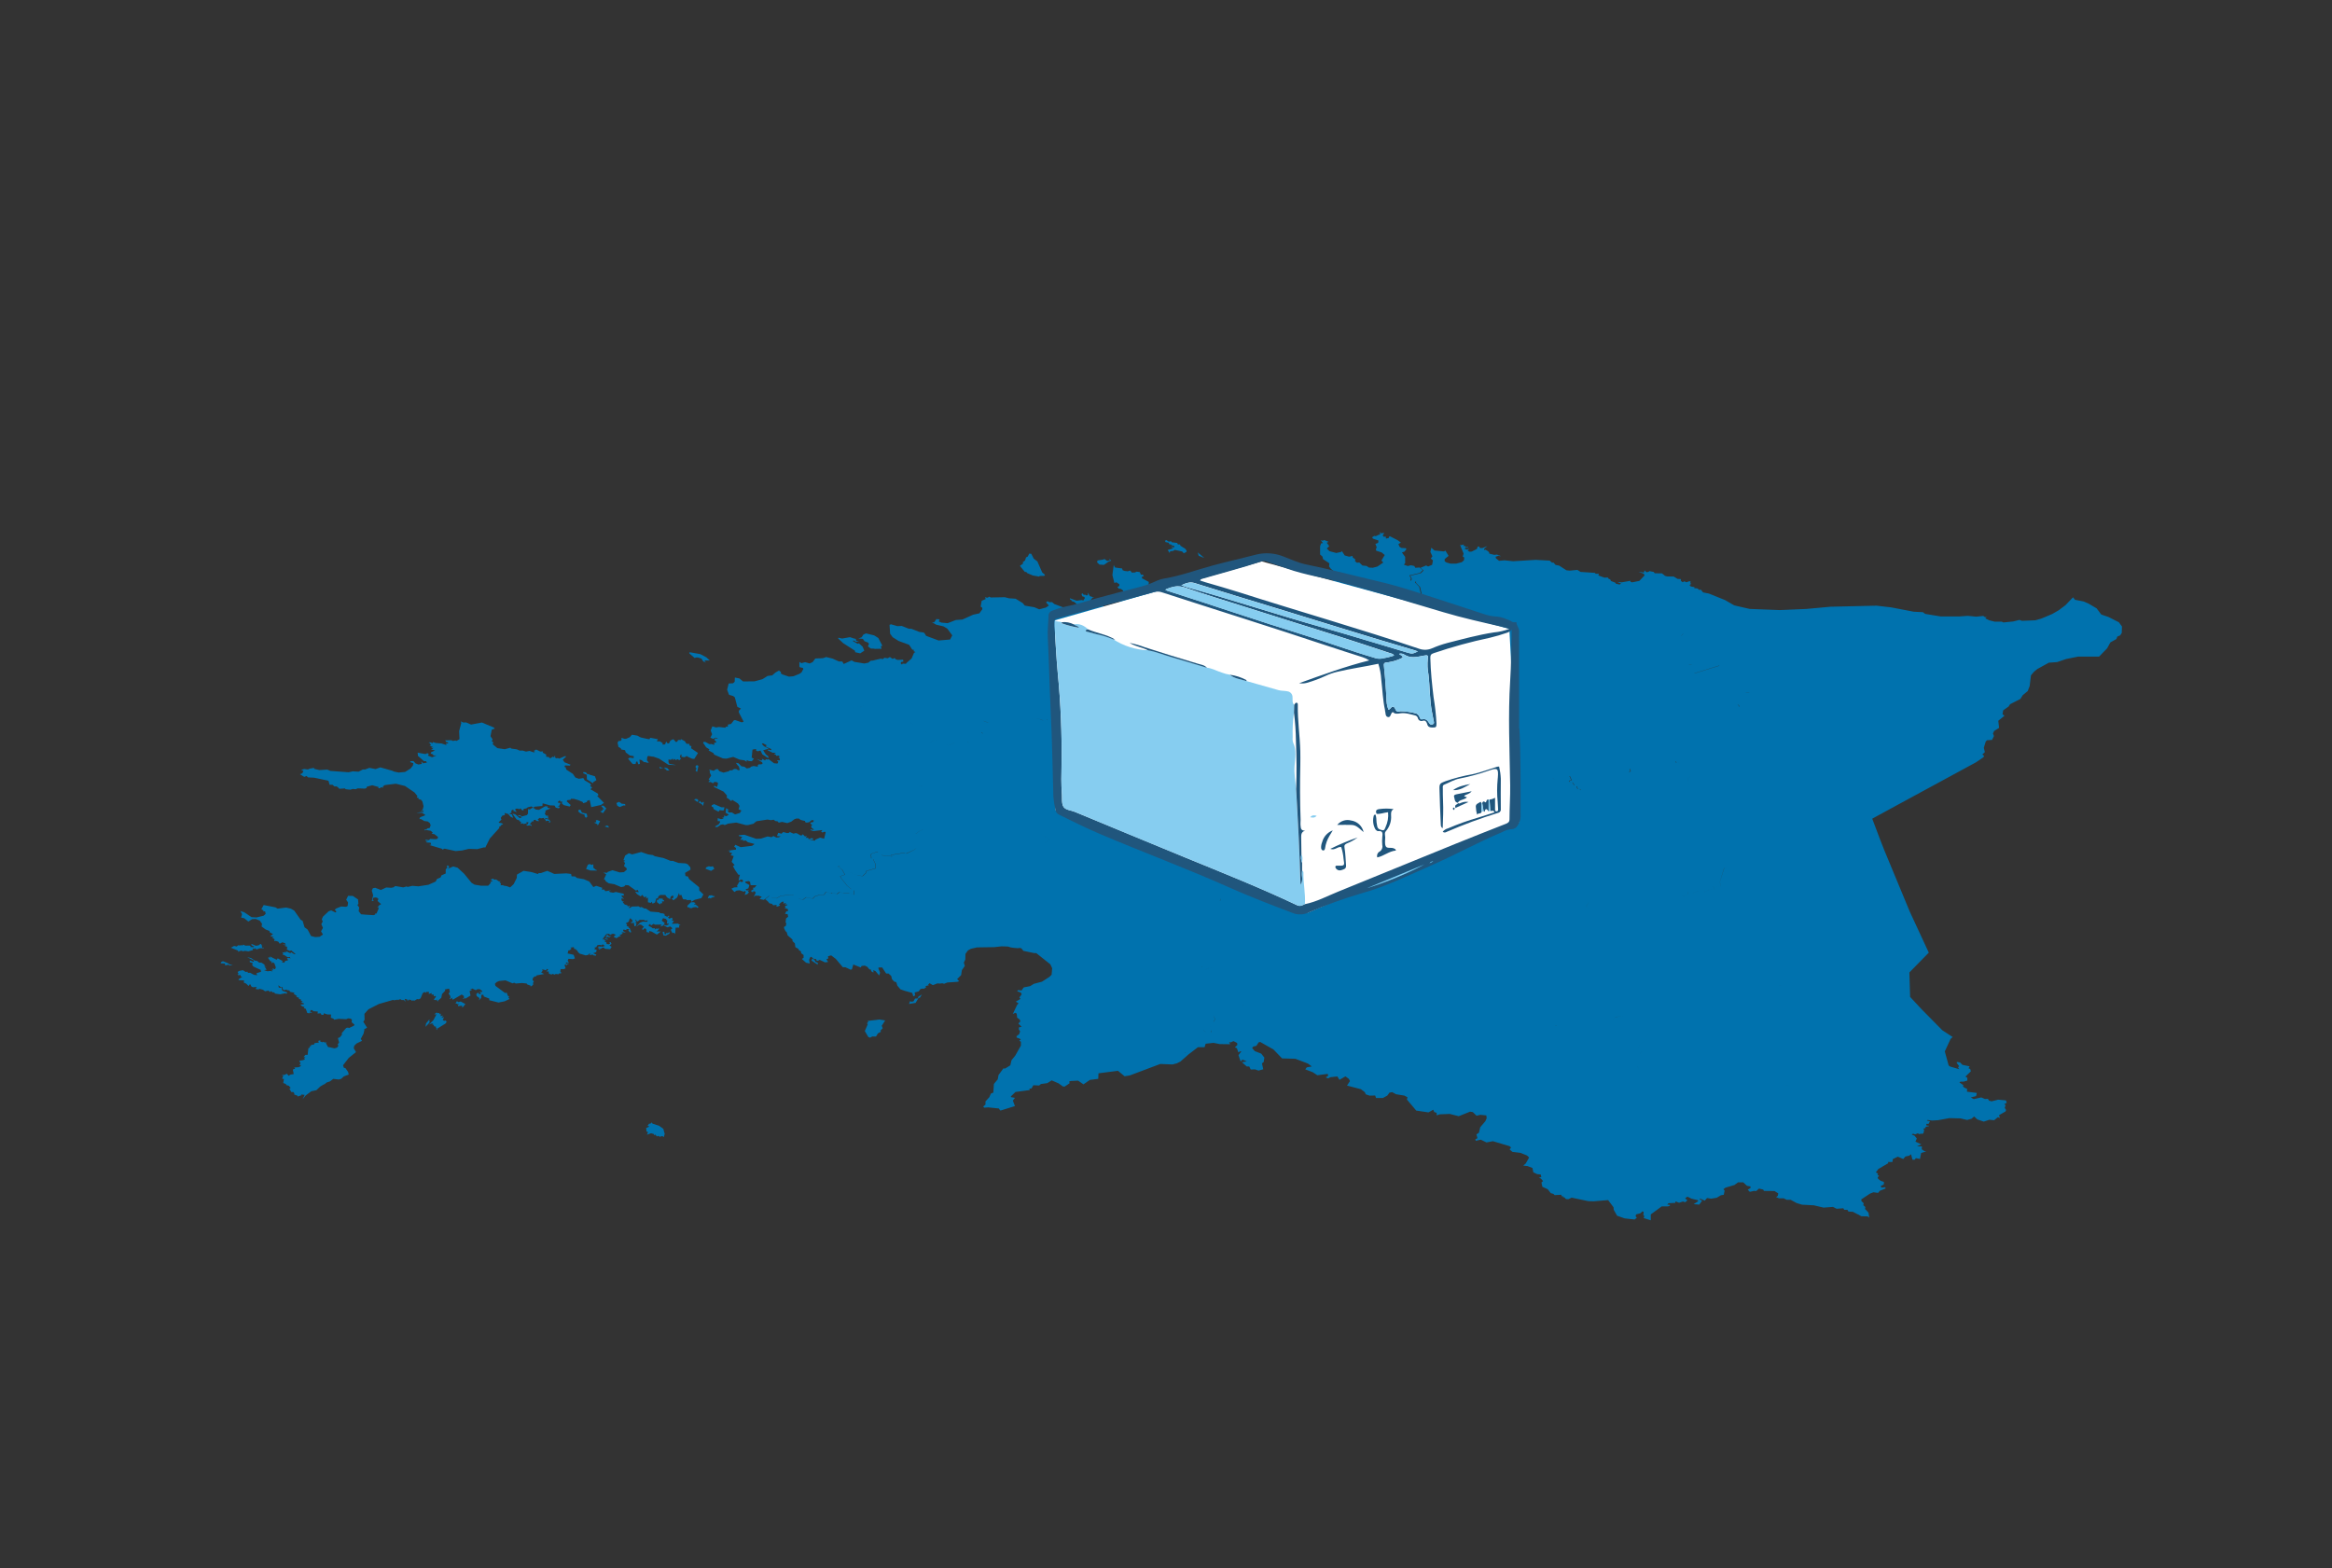 <svg xmlns="http://www.w3.org/2000/svg" data-name="Layer 1" viewBox="0 0 931.5 626.44"><rect x="0" y="0" width="931.5" height="626.44" fill="#333333" stroke="none"/><defs><clipPath id="a"><path fill="none" d="M418.49 220.99h189v145h-189z"/></clipPath><clipPath id="b"><path fill="none" d="m421.35 247.79.31 75.86 100.86 40.88 84.44-36.19-4.05-77.13-98.95-26.96-82.61 23.54z" clip-rule="evenodd"/></clipPath><clipPath id="c"><path fill="none" d="M418.49 220.99h188.9v144.23h-188.9z"/></clipPath><clipPath id="d"><path fill="none" d="M417.49 219.99h190v146h-190z"/></clipPath><clipPath id="e"><path fill="none" d="M606.9 291c.57 10.46.49 22.35.47 34.25a7 7 0 0 1-.42 3.14c-.7 1.5-1.41 2.88-3.51 2.85a9.35 9.35 0 0 0-3.46 1.17c-9.53 4-18.56 9-28 13.17-9.23 4-18.28 8.55-28 11.22a179.16 179.16 0 0 0-21.44 7.78 7.9 7.9 0 0 1-6.32.07c-8.35-3.18-16.7-6.36-24.85-10-17.13-7.66-34.74-14.16-52-21.52-5.5-2.34-10.86-5-16.21-7.65a2.39 2.39 0 0 1-1.5-1.78 36.6 36.6 0 0 1-.89-5.33c-.33-11.56-.52-23.12-1.09-34.67-.48-9.75-.66-19.51-1.16-29.26-.14-2.77.22-5.56.3-8.35a2.16 2.16 0 0 1 1.59-2.2 34 34 0 0 1 4.9-1.53c4.28-.78 8.4-2.17 12.58-3.34 5.67-1.58 11.4-3 17.1-4.5a36.87 36.87 0 0 0 6.27-2.16 14.53 14.53 0 0 1 3.74-1.26c6.58-1.06 12.81-3.43 19.2-5.16 5.85-1.59 11.76-2.89 17.62-4.43a17.78 17.78 0 0 1 10.84.78c3 1.13 5.87 2.53 9 3.16 9.88 2 19.62 4.6 29.43 6.9 9.25 2.16 18.22 5.35 27.28 8.23 4.68 1.49 9.32 3.1 14 4.59a19.92 19.92 0 0 0 5.77 1.15 12.14 12.14 0 0 1 3.75 1.07 6.23 6.23 0 0 1 2 .91c.64.54 1.87 0 1.87.37 0 1.3 1.1 2.16 1.05 3.45-.07 1.47 0 2.95 0 4.42v34.41m-85.63 70.23c4.71-.94 8.92-3.22 13.3-5q23.53-9.65 47.11-19.2c6.6-2.68 13.24-5.28 19.87-7.89.9-.36 1.49-.69 1.5-1.86 0-4.51.33-9 .27-13.53-.21-13.94-.89-27.87 0-41.82.4-6.22.41-12.46.59-18.69v-1.78a3.24 3.24 0 0 1-1.86 1.34 67.76 67.76 0 0 1-6.84 2 194.65 194.65 0 0 0-22.48 6.17c-1.09.35-1.32.86-1.3 1.91.11 5.25.67 10.46 1.29 15.67a95 95 0 0 1 1.17 10.5c0 1.53-.22 1.62-1.7 1.61-1 0-1.72-.26-2-1.33-.23-.81-.65-1.65-1.69-1.38a1.49 1.49 0 0 1-2.07-1.1 1.52 1.52 0 0 0-1-1c-2-.5-4-1.18-6-.86-1.2.2-2.18.35-3-.53-1 .51-.71 2.32-2 2-1.09-.28-.8-1.65-1.11-2.55a.93.93 0 0 1 0-.24c-.88-4-1-8.13-1.5-12.2a26.31 26.31 0 0 0-1.16-6.28c-5.51 1.19-11 1.92-16.44 3.22a22.37 22.37 0 0 0-4.62 1.61 49.86 49.86 0 0 1-7.57 2.81 6.93 6.93 0 0 1-3 .12c9.43-3.37 18.52-6.73 28-9.1a11.05 11.05 0 0 0-2.67-1.28c-4.74-1.55-9.52-3-14.25-4.61-21.89-7.32-43.94-14.17-65.89-21.31a5.14 5.14 0 0 0-3.08-.09q-19.22 5.22-38.43 10.41c-.49.13-1.15.17-1.33.86a20.29 20.29 0 0 0-.07 2.2c.41 6.3.71 12.61 1.29 18.89a324.1 324.1 0 0 1 1.51 36.33c-.08 4-.18 8 .14 12 .13 1.71-.17 3.68.6 5s3 1.43 4.57 2.08q22.11 9.18 44.26 18.3c14.93 6.1 29.92 12.06 44.51 19 1.25.59 2.13.06 3.11-.46m-41.83-129.23c.69.23 1.37.46 2.05.67 4.56 1.35 9.14 2.62 13.66 4.07 23.87 7.64 48 14.5 71.73 22.5a7 7 0 0 0 5.24-.18 43.85 43.85 0 0 1 6-2.09c6.19-1.57 12.34-3.27 18.67-4.24a23.42 23.42 0 0 0 6.15-1.41c-1.41-.4-2.29-.69-3.2-.9-7.74-1.77-15.49-3.48-23.12-5.76-13.33-4-26.67-8-40.07-11.71-7.42-2.06-15.09-3.1-22.37-5.7-2.69-1-5.44-1.78-8.11-2.82a2.89 2.89 0 0 0-2.08-.07c-7.7 2.56-15.56 4.57-23.34 6.85-.47.13-1 .17-1.24.79M559 261.13c0 .49.37.4.55.53 1 .68 1 1 0 1.41a18.35 18.35 0 0 1-4.92 1.46c-1.94.18-2 .22-1.75 2.26.45 4 .67 8 .94 12a12.08 12.08 0 0 0 .78 4.69c.86-.1.93-1.07 1.64-1.13 1-.08 1 .93 1.41 1.46.52.68 1.14.41 1.78.29a25.82 25.82 0 0 1 6.35.92 2.56 2.56 0 0 1 1.27 1.45c.14.52.46 1 1 .87 1.43-.4 2.14.38 2.79 1.42.32.5.68.87 1.41.58s.56-.83.43-1.39c-.24-1.12-.42-2.26-.65-3.38-1-5-.84-10.12-1.44-15.16a21.19 21.19 0 0 1-.27-6.11c.27-1.63 0-1.71-1.75-1.38-2.54.48-5.09 1.17-7.55-.4a2.62 2.62 0 0 0-2-.4m-93.52-25.6a5.5 5.5 0 0 0 .7.41c18.17 5.77 36.19 12 54.41 17.62 9.46 2.9 18.75 6.36 28.25 9.14a6.08 6.08 0 0 0 3.12.35 28.73 28.73 0 0 0 4.88-1.2c-.41-.77-1.14-.75-1.73-1-6.76-2.23-13.5-4.48-20.28-6.63-12.97-4.06-25.94-8.11-38.85-12.21-7.49-2.37-15-4.63-22.42-7.24-2.89-1-5.3-.62-8.08.76m6.41-1.72c1 .32 1.63.58 2.32.77 18.05 5.07 35.86 10.93 53.89 16 11.35 3.21 22.61 6.71 33.92 10.05 2.12.63 2.13.58 4.32-.41-.54-.2-1-.38-1.46-.52-18.24-5.31-36.35-11.08-54.54-16.6q-16.57-5-33.12-10.18c-1.92-.61-3.46-.09-5.33.85m74.17 121a133.22 133.22 0 0 0 23-9.51l-23 9.51m25-9.92 1.51-.78a1.72 1.72 0 0 0-1.51.78" clip-rule="evenodd"/></clipPath><clipPath id="f"><path fill="none" d="M429 249.41c2.26-.46 4 .5 5.64 1.94-.3.11-.74.13-.87.34-.23.39.19.51.49.59l3.78 1a36.47 36.47 0 0 1 6.52 2 27.29 27.29 0 0 0 14.15 4.48c3 .47 5.79 1.67 8.68 2.52 4.94 1.45 9.87 2.95 14.8 4.43 2.13.28 4 1.41 6 2a12.61 12.61 0 0 0 3.07.79c1.92 1.65 4.42 1.77 6.66 2.55 4.25 1.21 8.49 2.4 12.74 3.62 1.18.34 2.41.21 3.63.48a2.33 2.33 0 0 1 2 2.33c.12 1-.27 2.16.64 3l-.09 3.26a59.88 59.88 0 0 0-.49 9.74 5.23 5.23 0 0 0 .19 2.18c1.43 3 .83 6.13.57 9.11-.29 3.23.37 6.29.58 9.42.74 12.72 1.41 25.44 1.74 38.2a4.22 4.22 0 0 0 .64-3 6.06 6.06 0 0 1 0-2.68 1 1 0 0 1 .58 1c-.11 4.16.88 8.27.58 12.45-1 .52-1.86 1.05-3.11.46-14.59-6.91-29.58-12.87-44.51-19q-22.17-9.07-44.26-18.3c-1.58-.65-3.78-.66-4.57-2.08s-.47-3.33-.6-5c-.32-4-.22-8-.14-12a324.1 324.1 0 0 0-1.51-36.33c-.58-6.28-.88-12.59-1.29-18.89a20.29 20.29 0 0 1 .07-2.2c.79.68 1.86.33 2.73.72 0 .16 0 .43.12.46a35.88 35.88 0 0 0 6.71 1.79c-.54-.95-1.5-.74-2-1.35" clip-rule="evenodd"/></clipPath><clipPath id="g"><path fill="none" d="M559 261.13a2.62 2.62 0 0 1 2 .4c2.46 1.58 5 .88 7.55.41 1.79-.34 2-.26 1.75 1.37a21.17 21.17 0 0 0 .27 6.11c.6 5 .42 10.16 1.44 15.16.23 1.12.41 2.26.65 3.38.12.56.38 1.07-.43 1.39s-1.09-.08-1.41-.58c-.65-1-1.36-1.82-2.79-1.42-.52.15-.84-.35-1-.87a2.56 2.56 0 0 0-1.27-1.45 25.82 25.82 0 0 0-6.35-.92c-.64.12-1.26.4-1.79-.29-.41-.53-.36-1.54-1.4-1.46-.71.06-.78 1-1.64 1.13a12.08 12.08 0 0 1-.78-4.69c-.27-4-.5-8-.94-12-.23-2-.19-2.08 1.75-2.26a18.35 18.35 0 0 0 4.92-1.46c1-.39 1-.73 0-1.41-.18-.13-.51 0-.55-.53" clip-rule="evenodd"/></clipPath><clipPath id="h"><path fill="none" d="M465.47 235.53c2.78-1.38 5.19-1.78 8.08-.76 7.4 2.61 14.93 4.87 22.41 7.24 13 4.09 25.91 8.14 38.86 12.26 6.78 2.15 13.52 4.4 20.28 6.63.59.2 1.32.18 1.73 1a29 29 0 0 1-4.88 1.2 6.08 6.08 0 0 1-3.12-.35c-9.5-2.78-18.79-6.24-28.25-9.14-18.22-5.61-36.24-11.85-54.41-17.62a5.5 5.5 0 0 1-.7-.41" clip-rule="evenodd"/></clipPath><clipPath id="i"><path fill="none" d="M471.88 233.81c1.87-.94 3.41-1.46 5.33-.85q16.55 5.17 33.12 10.18c18.19 5.52 36.3 11.29 54.54 16.6.47.14.92.32 1.46.52-2.19 1-2.2 1-4.32.41-11.31-3.34-22.57-6.84-33.92-10.05-18-5.11-35.84-11-53.89-16-.69-.19-1.36-.45-2.32-.77" clip-rule="evenodd"/></clipPath><clipPath id="j"><path fill="none" d="m546.05 354.77 23-9.51a133.22 133.22 0 0 1-23 9.51" clip-rule="evenodd"/></clipPath><clipPath id="k"><path fill="none" d="M571 344.85a1.72 1.72 0 0 1 1.51-.78l-1.51.78" clip-rule="evenodd"/></clipPath><clipPath id="l"><path fill="none" d="M595 319.39a5.74 5.74 0 0 0 2.19-.73v4.59c0 .39 0 .86.57.85s.67-.36.65-.81c-.05-1-.1-2-.17-3a45.82 45.82 0 0 1 0-9.07c0-.24.05-.49.07-.73.27-3.59-.15-3.86-3.55-2.7A82.88 82.88 0 0 1 583 311c-2.17.39-4.08 1.62-6.12 2.43-.72.28-.55.91-.55 1.47 0 1.64 0 3.28.08 4.92.18 3.6 0 7.2-.13 11-.77-.4-.74-1.06-.77-1.62-.2-4.66-.41-9.33-.52-14-.06-2.2.23-2.3 2.33-3.13a69.69 69.69 0 0 1 10.85-2.8c3.34-.71 6.56-2 9.84-3a4.13 4.13 0 0 1 .8-.08 26.84 26.84 0 0 1 .68 4.85q-.06 6 0 12.05a1.36 1.36 0 0 1-1.06 1.6 197.8 197.8 0 0 0-20.43 7.54c-.51.24-1 .57-1.72 0a4.05 4.05 0 0 1 2.17-1.36 99.73 99.73 0 0 1 12-4.29c2.18-.64 4.33-1.39 6.49-2.08-.32-1.11-1.11-.39-1.64-.59-.1-1.52-.21-3-.31-4.55" clip-rule="evenodd"/></clipPath><clipPath id="m"><path fill="none" d="m516.87 284.79.09-3.26c.32-.32.43-1 1.08-.78.41.12.37.5.36.82-.11 6.23.84 12.41 1 18.62.06 1.81 0 3.6 0 5.4-.17 7.29-.16 14.58.12 21.86 0 .81-.12 1.64 0 2.44.07 1 .22 2 1.82 1.91-1.55.47-1.6 1.58-1.59 2.66 0 2.29.06 4.58.1 6.88a5 5 0 0 0 .26 3.29v3.1a6.06 6.06 0 0 0 0 2.68 4.22 4.22 0 0 1-.64 3c-.34-12.76-1-25.48-1.74-38.2.24-6.4.17-12.8-.07-19.19a98.76 98.76 0 0 0-.78-11.26" clip-rule="evenodd"/></clipPath><clipPath id="n"><path fill="none" d="M549.88 325.06c-.56-1.11-.14-1.72 1-1.86a19.88 19.88 0 0 1 5.78 0c-1.19.73-1 1.69-1 2.59a8.57 8.57 0 0 1-2 6.13 1.57 1.57 0 0 0-.46 1.32c0 .41.1.81.12 1.22 0 1.23-.29 2.65.23 3.62s2.12.32 3.17.8c.37.17.78.25.87.88-2.7.19-4.77 2.19-7.45 2.73a2 2 0 0 1 1-2.37 2.32 2.32 0 0 0 1-2.51 17.88 17.88 0 0 1 0-3.19c.15-1.38.4-2.67-1.73-2.43-.3 0-.77-.36-1-.68a7.2 7.2 0 0 1-.61-5.67c0-.14.42-.18.64-.27a7.81 7.81 0 0 1 .3 1.42 16.2 16.2 0 0 0 .41 3.39c.3 1.12 1.26 1.26 2.07 1.45s1-.72 1.23-1.24a11.28 11.28 0 0 0 1-5.95c-1.63.15-3.09.84-4.66.64" clip-rule="evenodd"/></clipPath><clipPath id="o"><path fill="none" d="M482.15 266.76c-4.93-1.48-9.86-3-14.8-4.43-2.89-.84-5.69-2.05-8.68-2.52-2.21-1.21-4.83-1.44-7.48-3a37.25 37.25 0 0 1 6.21 1.78c7 2.29 14 4.39 21.07 6.53 1.28.39 2.73.52 3.68 1.68" clip-rule="evenodd"/></clipPath><clipPath id="p"><path fill="none" d="M531.36 339.09a90.38 90.38 0 0 1 10.93-4.56 18.63 18.63 0 0 1-4.32 2.39c-.81.4-1.1.7-.91 1.77.39 2.33.43 4.72.61 7.08.1 1.39-1.08 1.53-1.94 1.82a1.87 1.87 0 0 1-2.27-1 .53.53 0 0 1 .32-.79 1.56 1.56 0 0 1 .48 0c2.89.05 2.87.05 2.42-2.72a20.71 20.71 0 0 0-.94-4.71c-1.44-.33-2.47 1.46-4.38.71" clip-rule="evenodd"/></clipPath><clipPath id="q"><path fill="none" d="M544.69 332.4c-1.48-1.14-2.63-2.77-4.69-2.88-1.82-.09-3.66 0-5.85 0a5.32 5.32 0 0 1 5.49-1.78 6 6 0 0 1 5.05 4.67" clip-rule="evenodd"/></clipPath><clipPath id="r"><path fill="none" d="M582.35 320.66c-1.44-.19-1.22-1.53-1.53-2.41-.23-.67.53-.88 1.11-1l5.92-1.18c-1 1.24-2.21 1.18-3 1.86.2.48.74.23 1.09.55-1 1.14-2.87.77-3.64 2.21z" clip-rule="evenodd"/></clipPath><clipPath id="s"><path fill="none" d="M532.36 331.72c-.44.73-.86 1.47-1.32 2.18a13.19 13.19 0 0 0-1.77 5c-.08.41-.24.84-.73.82s-.78-.48-.83-1a5.53 5.53 0 0 1 .43-2.38 6.76 6.76 0 0 1 4.22-4.63" clip-rule="evenodd"/></clipPath><clipPath id="t"><path fill="none" d="M444.52 255.33a36.47 36.47 0 0 0-6.52-2l-3.78-1c-.3-.08-.72-.2-.49-.59.13-.21.57-.23.87-.34 3.54 1.54 7.45 2 10.84 4.09l-.92-.11" clip-rule="evenodd"/></clipPath><clipPath id="u"><path fill="none" d="M591.85 324.1c-.13 1.27-1.43.45-1.83 1.33a11.47 11.47 0 0 1-.48-2.83c-.32-1.6 1.1-1.67 1.85-2.33l.41.55a12.86 12.86 0 0 0 .05 3.28" clip-rule="evenodd"/></clipPath><clipPath id="v"><path fill="none" d="M587.31 313.18c-2.17 1.19-4.25 2.62-6.91 2.45 2.06-1.51 4.48-2 6.91-2.45" clip-rule="evenodd"/></clipPath><clipPath id="w"><path fill="none" d="M429 249.41c.45.61 1.41.4 2 1.35a35.88 35.88 0 0 1-6.8-1.76c-.08 0-.08-.3-.12-.46a8.36 8.36 0 0 1 4.88.9" clip-rule="evenodd"/></clipPath><clipPath id="x"><path fill="none" d="M594.61 324.07c-.6-.75-1.21-1.56-1.58.15h-.22a.62.62 0 0 1-.19-.14c-.19-1.1-.37-2.2-.56-3.29l.09-.22c.45-1 1.16.12 1.36-.08.37-.37.15-1.31 1.14-1.07v4.62" clip-rule="evenodd"/></clipPath><clipPath id="y"><path fill="none" d="M497.91 272.07c-2.24-.78-4.74-.9-6.66-2.55a19.69 19.69 0 0 1 6.61 2.12c.07 0 0 .28.05.43" clip-rule="evenodd"/></clipPath><clipPath id="z"><path fill="none" d="M582.32 320.69c.53.64 1 0 1.51-.08a4.89 4.89 0 0 1 2.75-.24l-5.2 2.35c-.22-.6-.21-1.11.48-1.41.28-.12.61-.24.45-.67" clip-rule="evenodd"/></clipPath><clipPath id="A"><path fill="none" d="M594.61 324.07v-4.62a.32.32 0 0 1 .37-.06c.1 1.52.21 3 .31 4.55l-.72.13" clip-rule="evenodd"/></clipPath><clipPath id="B"><path fill="none" d="M592.06 320.82c.19 1.09.37 2.19.56 3.29h-.77a12.86 12.86 0 0 1-.05-3.28.17.17 0 0 1 .26 0" clip-rule="evenodd"/></clipPath><clipPath id="C"><path fill="none" d="M523.36 326.44c.79-.95 1.56-.81 2.57-.58-.79.92-1.57.77-2.57.58" clip-rule="evenodd"/></clipPath><clipPath id="D"><path fill="none" d="M520.09 344.63a5.1 5.1 0 0 1-.26-3.29c.68 1.05.4 2.18.26 3.29" clip-rule="evenodd"/></clipPath><clipPath id="E"><path fill="none" d="M581.38 322.72c-.12.06-.3.09-.36.2s.06.71-.45.56c-.12 0-.23-.43-.19-.62.14-.58.39-.16.63-.05s.27 0 .41-.07" clip-rule="evenodd"/></clipPath></defs><path fill="#0072ae" d="m846.36 248.56-4.11-2.09-2.92-1-1.86-2.47-3.24-1.9-1.87-.82-3.52-.69-.79-1-3 3.14-2.76 2.07-2.56 1.47-4.3 1.81-2.4.69-5.38.22-1-.37-2.46.62-4 .4-.59-.32h-2.85l-2.17-.55L793 247l.56-.52h-.75l-.6-.45-2.78.3-3.44-.33-3.22.23h-7.63l-6.12-1-.94-.69-3.67-.19-8.94-1.72-5.91-.69-18.41.42-9.66.89-10.59.45-12-.46-6.17-1.42-3.65-2.1-6.4-2.6-2.39-.48-.92-1.11-.71.11-.52-.54-.92-.14-.43.06.06-.48-1.64-.3.11-.28-.54-.18.82-.62-.55-.21.36-.54-.54-.28-1.22.46-.89-.38-.62.38-.75-.58.06-.7-1.35-.07-1.55-.93-2.65-.06-.9-.25-.17-.21-1-.76L661 229l-.5-.56-1.76-.32-.15.29-.95.17-.74-.77-.25.91-2.18-.32 2.17.8.24.69-2.05 2.15-2.89.58-.67-.2V232l-3.48.62-1.76-.16 1.49.61-.57.42-1.45-.31-.32-.45-1.7-.65-.29-.66-.62-.2-.35-.54-1.36.06-2.4-.87.22-.68h-1.35l-.25-.36-5.75-.38-1.25-.81-3 .3-1.37-.13-2.91-1.88-1.45-.27-.81-.94-.59.05-.94-.83-5.59-.3-9 .54-3.45-.36-2.18.19-1.25-1-.12-.62 1.28-.43.62.36-.09-.33-1.34-.47-1 .13-2-.51-.07-.48-.44-.47-1.06-.64-.51.14v-.47l1.27-1.06-1.91.76h-1l-.36-.61h-.52l-.39 1-2 1-.85.09-.8-.44.57-.72-.48.07-.15.25-1.19-.34.44-.46.76.08.18-.45-.63.2-.56-.2.2-.29h-.88l.3-.6-1.38.3-.32-.39 1.51 3.72-.34 1.19.62.39-.13 1.09-.87.77-2.27.58h-2.2l-1.63-.46-.73-.48v-.89l1.55-1.27-1.26-2.11-.57.33-3.79-.37-1.27-1.13-.37 1.69.81 1.77-.66.87.86.72-.3 1.77-1.63.7-.78-.42-2.25.93 1.25 1.07-1.12 1.1-4.21 1 .6 1.16-.2.81-.36-.06.21-.88-.6-1.16 4.22-1 1.11-1.09-1.25-1.07-1.72.12-.39-.72-1.38-.29-1.25.31-1.57-.56.53-.57v-2.52l-1.28-1.76 1-.35.82-1-.32-.36-1.71-.1-.75-.46-.45-1.1 1-.58-1.38-1-3.13-1.58-.3.46v.26l-1.14.25-.13-.79-.83.08-.36-.54.62-1-1.39.12-.54-.53.35 1-.56.12-1.27.58-.6-.1-.85.55.36.54 2.19.75-.13.93-1.1.44.51 1.28-.33.93.18.51 2.09.65 1.28 1.05-1.32 2.2.74.8-2.33 1.6-1.85.49-1.52-.07-1-.66-1.62-.16-1.25-1.2-1 .07-.73-.64.16-.62-1.12-.91v-.54l-1.39.31-1.76-.49-1.14-1.78-.24.37-2 .42-2.7-.72-1.06-1.04.94-1-1-1.35.8-.31-1.76-.76-.57.28-.84-.16.89 1.09-.77.14-.38 1.19v3.25l.94.8.24 1.05L531 225l-.1 1.29.61.83 1.35 1.16 1.43.63.35.6-1.38 2-1.74 1-1.79-.09-1.13.26-3-.33-2.57.52.44 1.67-.66.29.09.43-1.68.68-1.94.43-1.78-.24-.79.27-3-.43-1.37-.54-2.62.45-2.79-.41-1.57-.81-2.55-.43-1.63-.61.51-1.4-.82-.93-.44 1-2.92 1.51-2 .67h-2.77l-.63-.39.32-.71-1.25-1.53-2.38-.54-1.15-.52-.35-.55-1.07-.25-.22-.42.13 1.89-.84.35 1.92 1.25.5.81 1.55-.09.54 1.13-.72 1.31-2.58 1.12-.07.75-2.26-.81h-.75l-.38-1-1.27.28-1.53-.68-.89-.86.24-.71-.42-.1-1 .57-3.11.29-1.35-.65-4.32-.28.3.61-.56.84-3.62.8-1.41-.71-1.14-.13-.68.22-.9-.58-.22.13v.47l-1.48-.37-.43-.24-.5-.33.11-2.39-2.71-1.45-.05-.59.72-.27-.06-.33-.51-.31-.51.1-.49-1.08-1.24-.17-.7.34h-.6l-.53.09-.78-.87-.94.31-1.27-.15-.78-.3-.2-.69-2.82-.38-.54-1-.53 4 .8 3.19.8-.29 1.18.79v.66l-.77.43.54.68h.38l.55.14.8.6.05.45 1.06.21.22.55-.93 1.73-.42.28h-.58l.1.49-2.05 2-1.61.87-1.87-.34-1 .14h-.6l-.24-.12-.27-.44-.84.3-1.28-.58-.63-.31-.44-.11-.6.41-1.13-.92-1.78.5.33-.54.43.06.94-.58.95-1.24h.67l-1.75-.57-.82-1.41v.9l-.46.3-.43-.32h-.76l-.51-.61-.4.32.35.89.81.23.21.47-.61 1-.57-.21-2.15.26-2.68-1 .17.6.48.18.1.38 1 .34.5.41.57.51 1.21.21.43.31-.33 1.38-2.11.89.09.24-1.18-.12-.77-.63-6.37-2.38-.87-.75h-1.2l-.62-.39-.59.51 1.13 1.22-1.11.8-2.77.74-1.89-.83-3.85-.66-.82-1-2.85-1.76-2.69-.17-1.62-.43-5.65.11-.53-.33-.77.44-1-.21.33.71-1.64.72-.4 2.36.55.26.14.72-1.2 1.66-2.52.56-4.26 1.92-2.6.18-3.28 1.27-2.5-.23-1.06-.47.36-.82-1.3-.12-.91 1.32-.88-.09 1.68 1 3 .71 1.51.93 1.93 2.63-.86 1.67-4.6.39-5-1.87-.71-1.18-.59-.2-1.41-.18-3.19-1.26h-1l-2.8-1.12-1.73.08-2.56-.74-.61.22.25 3.56 1 1.37 2.34 1.48 4.27 1.59 1.21 1.88.81.18-.35.42.87.4-.6.27-1 2.31-1.95 1.69-.31.4-1.29-.06-.3.38-.55-.55.36-.56.75-.06-.06-.78-2.16.08-.81-.23-.41-.53-.82.36-1.11-.75-.83.48-1.32-.17-.67.52-.78-.17-2.42.55-.67.19-1 .09-.92.77-1.57.33-4-.66-1.1-.6-3.16 1.45-.57-1h-1.34l-2.48-1.14-2.6-.63-1.3.45-3.05.13-1.05 1.43-1.23.55-1.78-.52-1.47.39-.83-.48v1.82l.26.35 1.12.21.19.43-.75 1.4-.88.58-2.35.94-1.79.14-2.57-.87-.67-.44.09-.7-.69-.06.24-.33h-.41l-1.36.77-1.27 1.12-1.86.24-2.06 1.29-3.13.86-4.63.05-1.44-1.21-1.82-.36-.08 1.71-.64.58-1.75.1-.62 2.51.77 2 1.64.49.67.53 1 3.8 1.43.67-.83.88v.67l1.91 3.68-.74.29-2.63-.92-.49.08-1.16 1.47-1.27.27v.84h-.82l-.19.4-2.53-.29-1.21.18-1.45-.44-.67 1.65.57 1.51-.7 1.37 1.15.47.95-.5.75.24v.26l-.77-.28-.5.63.88.9-.48.29h-.46l.05.89-1.09-.37-.88.05-1.61-.89H281l-.15.34 1.22 1.82 1.31.82-.35.42 2 1.09.06.37.47.35 3.22 1.38 1.42.09 2.69-.7 2.53 1.09 1.95.3.89.56v-.68l.77.35.53.07.77.05.82-1-.9-.44.33-3.22 1.41-.23.08.74.72.16 1-.28.7 1.49 2.42 1.56v-.75l-1-.74-1.07-1.67 2.24-.64-1.95-1-.85-.93.49-.22 1.64.86-.55.17.25.43 2 .84-.11.46-1.16-.26-.27.28 2.09 1h1.32l-.84.52.77.28.12.43.94-.09.57.37-.59.38.54.39v.73h-1.19l.61.63-.37.68-1.35-.12-2.19-1.66-.37.21-.66-.18-.37.48-1.24-.66.11.59-.56.12-1.7-.64 2.21 1.34.23.46-.54.37h-1l-.41.28v.66l-1.67-.27-1.06.28-.38.43-1.29.27-1-.7-1.12-.16-1.18-1.21-1.07-.2.71 1 .49.5.38 1.37-.64.1-.83-.5h-.81l-.74.51-1.16.08-.14.31-2.2.56-1.6-.56-.77-.91-.75.19-.81.56-1.77-.49.13.34.2.29-.16.41.61 1.35-1 1.51.52.51-.5.22v.39l.73-.07 1 .51.59-.58 1.1.19.32.44-.42 1.46-1.06-.54-.19.49 3.84 1.86 1.37 1.56-.09.92.48.22 1.35 1.12.36-.54 2.32 1.49.61.93-.39 1.39 1.29.54-.4.19-.12.28-.18.42-2 .59-1.24-.77h-1.29l-.51-.93h.78l-1.3-.79-.18 1.85 1.28.77-1 .61-.92-.3v.72l-.82.26.73.31-1.13.17-1.33-.4v1.08l.27.23.37-.3.35.57-.6.92-1.49.83.5.28.57-.09 1.24-.87 1-.18.37.25h.38l1.24-.53 3.24-.42 3.77 1h.92l2.14-.52 1.2-1 4.45-.69 1.32.25 1.13-.18.7.54.83.08.5.56 1.3-.31 2.09.48 1.58-.56 1.31-1 .76-.27h1l.65.53.94.27.87.18v.41l.59.25 1-.14 1.13-.9.77.16-.17.63-1.05.2-.18.37.8.68-.42.28.09.75 1.06.72-.6.16-.76-.23-.12.3 1.18.4 3.63-.41-.53.71.58.25.82-.3.43.16-.62 2.63-1.64-.42-1.84.8-.25.44-2.16-.47h1.59l-.25-.48-.78-.08-.11.27-.82.11-.09-.55-1 .05.46-.73-.79.16-.83-.9-.29.41-.63.1-1.32-.8-.57-.16-.94.23-1.6-.72v.34l-.88.17-1.59-.44-.74.69-1.27-.38-.51 1.29 1.5.14-.76.4-.95.07-1.2-.61-.75.47-1.56-.3-2.68.87-1.86.09-4.74-1.64-2.22.19v.32l1.35.35-.8 1.19 1.11-.08v.47l1.05-.17.94.74 1.56.39.71.2.35.12-1 .7-4.52.55-2.15-.95-.48.76.73.5v.65l-3.37.46 1 .11-.25.54 1.13.28-.63.86 1.21.34-.81 2.31 1.18 1.26-.67.47.92 1.63 1.26 1.8h.6l-.53 2.11.22.21.73-.42.58.09.34.59-.59.35-.48-.18-.36-.2-1.05 1.8.21.62-1.33.08-1.14.52 1.21 1.33.81-.56 1.24-.15.58.19 1.1.38.4-.29.44.31-.46 1.29 1.05-.34.66-.75-.53-.43.64-.33h-1.17l-.27-.44 1.06-.32.44-1.35-1.6-.93-.1-.4 1.38-.28.57.3.24 1.36h2.36l-.79 1h-.66l.21.65-.9.53.13.48.8.13-.18-.36h.61l.47.53-.81 1.74.86-.65.35.26.51-.19 1.49.51-.91.89 1.69.35 2.14-1.62.1.08-2.11 1.6.51-.31 1 .85.65.78 1 .2.49.58 1.39-.17-.16.6.56.06 1-.39-.47-.45.82-.77.51-.31h.57l-.2.78 1.22-.33-.6.6 1 .1v.23l-1.07.35.48.33-.51.4 1.33.53.08.74-.7.1-.53 1 1.05.17.21 1-.85.7-.18 1.61.32.35-.29 1.14-.56.14-.12.57.6 1.22.53.5.34 1.22 1.94 1.69v.61l.94.89.21 1.53 1.28.7v.36l1 .68v.65l1 .72v1.16l-.69.42 1.65 1.49 1.53.35-.24-1.16v-.42l.43-.94.31-.19 1.2.88.87.06v.47l.59.23.82-.39 2.09 1 1.24-.16-.68-1.1.77-.3-.14-.88 1.27-.35 1.83 1.38 2.83 3.34h1l2.09 1 .55-.16.54-1.93 2.94 1.19.41-.61 1.26-.12 1 .49.81 1 .65.11.07.63.9.54v-.61l-.12-.35.92.35 1.49 1.76.37-1.07-.74-1.92.28-.2h1.29l1.48 2.26.46.24.46-.15 1.2 1 .34 1.37.89.93.81.22.43 1.41 1.26 1.47 1.8.62 2.89.79.4 1.37.75-.37-.2-1.16 1.65-.47.57-.81.58-.25h1l.83-.59-.3-.44 1.36-.33-.31-.26.58-.56 1.32.78 1.8-.7 1 .07 1-.12.68.2 1.34-.52 3.94-.26.75-.24-.82-.85 1.6-1.58.3-2 1.18-1.69-.4-1.3.59-1.25.06-2.25 1-1.39 1.17-.64 2.44-.56 7-.11 2.85-.32 2.51.09 1.14.35 1.17.17 1.66.14.75-.11.66.17.79 1 4.39.91h.77l3.87 3.09 1.73 1.36.74 1.59-.22 2.59-.85.84-3 1.94-3.22.85-1.53.93-2.54.5-.87 1.23-1.38-.15-.39.44 1.46.53.37.69-.95 1.31.49.53-1.89 1.1 1.11.7-.6.63-1.73 3.64 1-.52.57.35.18 1.61 1 .71.29.79-.81.81 1.31 1.37-1 .14-.11.35v.57l.5.71-.33 1.09-1.1.88.06.54 1.27.42.37.43-.63.36.68.45v1.55l-2.26 4-1.48 1.82-.49 2.06-2.07 1.27-.69-.05-1.95 2.65-.31 1.71L397 433l-.21 3.42-1 .43-.58 1.38-1.57 1.74v1.26l-.89.76.37.47 1.66-.11 4.23.44.46.76h.4l5.53-1.72-.81-2.2.83-1.08-1.55-.3-.12-.25 1.88-1.81 5.69-.76-.15-.56.85-.07.75-1.3 2.31.11.72-.6 2.53-.35 1.77-1.1 2.74 1.19 1.76 1.25.65.05 2-1.35-.15-.74.62-.15 2.92-.15 2.14 1.49 2.57-1.78 3.33-.43.11-2.21 7.78-1 2.64 2.18 2.06-.32 12.2-4.59 4.86.2 1.78-.46 1.4-.71 2.87-2.51h-.07l4.18-3.2h2.67l.43-1.4 3.11-.35 2.5.49 4.18.06-.43-.88.62.15 1.15-.51 1.43.74.12.76-1 1 .8.33.58 1.66.86-.46.32.12-1.13 1.44.77 2.26.29.22.3-.57h.58l1.36.62-1.94.3L498 426h1l.6 1.22 1.72-.06 1.35.49 1.92-.52-.51-2.36.69-.55.26-1.77-1.25-1.58-2.56-1-1.07-1.23.5-.61 1.18-.25.91-1.41.66-.15 5.28 3 3.43 3.56 5.31.15 5 1.9L524 426l-2 .35-.62.81 3 1.14 1.82 1.21 4.17-.55.17.77-1 .65 1 .37.84-.45 2.84-.31.81 1.35 2.41-1.39 1.34 1 .46.88.42-.48-.42.48-1.18 1.8 5.56 1.46 1.57 1.19.34.84 1.55.53 2.22-.05.36 1h2.72l1.75-.95.86-1.18 1.1-.22 1.56.85 3.29.53 1.28.67-.25.89 3.73 4.43 4.9.73 1.89-1.07.42.93.95.32v1l1.24-.41 4-.16 3.56.91 4.56-1.82 1.1.19 1.49 1.44 1.52-.37 2.38.25.13 1.12-.53 1.19-2.05 2.41-.51 2.17-1 .69.41 1.51-.87.45.2.6 2-.46 2.28 1.11 2.56-.5 6.7 2 .56.55-.62.71 1.14 1 3.26.4 2.6 1.07.82.77-1.33 2.39-1 .86 1.74.2 1.93.76.36 1.74 1.5.7 1.45.16.23 1-1 .32.77.24.93 1.06-.65.56.36 1.71 2.16 1 1.21 1.55 1.07.3.46.49 2.7-.14.06.56h.6l-.06.36.59.11.66.69 1 .05 1.23-.62 6.67 1.39 2.09.07 5.84-.48 2.15 2.86.08 1 1.35 2.38 3 1.06 4 .45.88-.7-.48-.57.19-.76 1.68-.44.9-.82.43.31-.11 1.4.45.08-.33.92 2.85.9v-2.35l4.36-3.21h2.54l.69-.25.09-.36-1.11-.1.53-.57 2.67-.12.12-.6 1.42.56 1.53-.51.92.29.88-.76-.92-.77.88-.7 1.71.83 2.49.58.11.44-1.79 1.15 2.25.19 1.16-1.62-.86-.37-.11-.49 2 .9.92-1.05 1.64.25 2.2-.36 1.68-1 1.16-.2.32-1.67-.47-.55.81-.61 3.61-1.08 1.43-1.06h2.06l1.51 1.4 1.4.23v.65l-1.1.67.83.85 1.7-.38.84.08 1.13-1 1.67.39.31.54 4.2.05 1.51.93-.18 1-.68.5 1.17.47h1.84l1.23.6h1.56l2.4 1.3 2.14.65 4.72.25 3.92.92 3.74-.29 1.46.75 2.67-.2.38.61h1.26l.41.71 1.75.08 3.44 1.79 2.5.06.62.51-.3-2-1.39-1.49.14-.76-.84-.74.18-.78-.9-.83-.08-.7 3.49-2.32 1.39-.54 1.83.26.69-.84 2.32-.93-.15-.5-1.48.16-.23-.31-.09-.33 1.26-.65v-1l-1.31-.44-1-.8-.18-.55.58-.65-.66-.33.24-.53-.88-.48 1-1.36 4-2.35-.24-.44h1.87l.16-1.18 2-.95 2.17.93.84-1 1.51-.32.75-.58.59 2.21.92-.05.4-.62 1.67.33.45-2.38 2.08-.64-.75-.09-1.1-.78.1-1.1-2-.08 1.75-.76-2.35-1.09.55-1.24-.89-1.12-1.18-.48.6-.32.81.27 1.07-.44.64.36.66-.25.38.17.59-.35.26-1.32-.38-.45.84-.21.18-.57 1.23-.2-.08-.24h-.84l-.11-.71h.93l.54-1-1.23-.28.24-.26 1.85.22 2.41-.14 4.49-.83 4.4.11 2.71.63 1.77-.52 1-.88 1.31 1.19 2.54.87 2.3-.76 1.82.22 1.51-1.23.81.29-.33-1.1 2.57-1.48.24-.61-.55-.83.37-1.07-.57-.37 1-.57-.29-.95-.4-.06-2.73-.25-2.62.67-1-.27-.48-.73-1.17.07-1.48-.63-3 .67-1.18-.68 2.12-.52.29-1.27-3.94-.49.08-1.11-1.15-.54-.51-.46.13-.51-1.57-1.09.42-.31h1.26l1.49-.42v-1.11l-.76-.49 2.17-2.1-.26-.94-.68-.27.46-.77-2.9-.61-.92-.95-.89-.16h-.43v.39l.9 1.21-.41.66.55.61-3.73-1.08-.56-.42-1.54-5.61 2.31-5 .84-.76-4.14-2.7-8.38-8.5-4.48-4.82-.3-9.76 7.75-7.92-7.58-16.36-10.2-24.59-1.67-4.26-30 5.82 30-5.82-3.14-8.3 10.53-5.74 30.94-16.79 2.93-2 .3-.49-.71-.63 1-.94-.41-1.74.77-2.51.5-.49 2-.14.77-1.54-.4-1 .45-1 2-1.28-.32-2.82 2.47-2-.77-.61.25-1.54 2.18-1.55.57-.9 4.14-2.13.92-1.48 2-1.66.78-2 .51-4.27 1.22-1.44 1.32-1.09 4.63-2.54 3.28-.23 3.65-1.24 4.68-.94h8.42l3.23-3.32 1.31-2.38 2.38-1.32.39-1 1.15-.48.62-1 .07-2.56zM702.88 398.33l3.15-.53 1.09-.9-1.09.9zm-22.06 5.31-2.66 1.11h-.8l-.39.74.39-.74h.8l2.66-1.11 2.35-.08zm-22 8.13-.19 1.37-1.73 1.46.28 1.14-2 1.24-.84 1.28.56.37-.21 1.39.21-1.39-.56-.38.84-1.27 2-1.24-.28-1.14 1.73-1.46.19-1.37 1.75-.32zm-3.12 13.66h-1l-.62.72.83 1.35-.84-1.35.63-.72h1l.13-1.39.89-.05.17-2.06-.17 2.06-.89.05zm-13.42 51.45-.7-.39.7.39zm-18.94-116-10.23 4.3-2.11-.72-2 .83-1.74-1 1.74 1 2-.83 2.11.72 10.23-4.3 3.07-.53 1-1.15 2 .07 2.35.84-2.35-.84-2-.07-1 1.15zm-54 49.71.19.63zM546 344.05l-.54.27zm-1.25.57-1 .14-.69-.23.69.23zm-4 .29 1.91-.32zm12.56-3-3.84.45-1.52-.47-1.27.31-.27.71.27-.71 1.27-.31 1.52.47 3.84-.45 2.5-1 .85.21-.85-.21zm25.18-71-.28.07-.27-.89.83-2.67h.36l-.87 2.8zm25.55 95.23h.6v-.54l.6.28-.29-.69 1-.41-1 .41.29.69-.6-.28v.54h-.6l.62.68-.51.42.51-.42zm.29 1.37zm-6.53-4.1-1.41.64zm9.38 11.82 2 .19-2-.19zm-1.91-10.67 1.16-.74zm.16-49.54h-1.14l-.5-.42.5.42h1.14zm-8.59 6.05-2.15-.14 2.15.14zm-3.86.21-.22-.19.21.19zm-1.51.45-1.17.11-1.43-.43 1.43.43 1.17-.11zM574.06 329l-1.22.09zm-8.92 6.65-.63.05zm-2.2.68 1.33.17zm-1.81 3.09-1.24.34-.35.72-1.46.06-.74.33.74-.33 1.46-.06.35-.72zm6-7.58.66-.09zm1.79-.24 2.1.4-2.1-.4zm13 20.79-3.3-.36 3.3.36zm1.48-28.83.42.09zm1.19-.33 1.16.6zm3.19.42-1.3.12zm-1.72-30.36-2-1.43-1.4-.58 1.66.68 1.89 1.32zm-5.34-.7-1.56-1.14.05-.06 1.58 1.17zm-2.08 39.13-1.07-1.72-2.83-1.09 2.83 1.09zm-3.88-67.62-.76-1.3.78 1.26zm-7.58 148.67.25.56.42-.05-.42.05-.25-.56-.14-1.2zm.25 2.2-.06.07.06-.07zm-.26-63.81 4.39-.86-4.39.86zm16 5.56 1.21-.16-1.21.16zm3.43 1 2.82-1.17-2.82 1.17zm115.84-8.41.88-.27-.88.27.37.79-.47.09-.61-.39.61.39.47-.09zm5.2.44.92.39-.92-.39-.74-1.59.86-1-.74-.79.74.79-.86 1zm1.07.46-.19 1.57h-2l-.76-.38.76.38h2l.19-1.57zm-11.55 46.54-.47 1.08-1.26.38 1.26-.38.47-1.08zM701 350l-.56.07.56-.07.29-.55zm-18.59-55.22 1.49.52-1.49-.53zm-10-41.63-.84.8-1.21-.22 1.15.22.85-.81h.76zm-1.76 51.55.33 1-.34-1zm3.51 2.33-1.16 1.55zm.62 2.25.29 1.1-1 .23v1.28l.83 2.13-.84-2.14v-1.27l1-.23zm19.91-27-.43-.82-1-.44 1.18.5.39.75zm-9.85 2.18-.89-.41.89.42zm-10.24-19h1.14v.05h-1.17zm3.55-18.55-1.52-1.13zm-6.37 111.25 2.32-.9.23-1.14 1.91.7 2-.88 2.66.44.21-.4 1.18-.28v-.32l2.6-.2-.52-1.07 3-.11-.39-1.74 1.69-5.49 1.26-.09 6.81 1.51-6.74-1.51-1.26.09-1.74 5.49.39 1.74-3 .11.52 1.07-2.6.2v.32l-1.18.28-.21.4-2.66-.44-2 .88-1.91-.7-.23 1.14-2.32.9h-.85zm12.8 46.4-.15-.9 1-.24 1.28-1.29 1.8-.25.1-.49-.1.49-1.8.25-1.28 1.29-1 .24zm-18 2.7-1.59-.63-.69-1.16-.24-1 .79-.73-.79.73.24 1 .69 1.16 1.59.63zm-2.71-47.1-1.17.65-2.63.24-1.07.64-2.41-.86 2.41.86 1.07-.64 2.63-.24 1.17-.65-1.11-.7.15-1.37.5-.9 2.3-1.35-.81-.91 2.92 1-2.92-1 .81.91-2.3 1.35-.5.9-.15 1.37zm-15.36-.9 1.43.5.73-.11 1 .48 1.92-1.06-1.92 1.06-1-.48-.73.11-1.43-.5zm11.87 51.48-2.23.17 2.23-.17zm8.52-53.44zm-17.82.44-5.33.35-1.46.72 1.46-.72zm-6.82 94.94h-1l-1.53.83 1.53-.83zm-.94 5.66-1.44-.22zm.82 3.38-.85.84.85-.84zm.69 1.28.61-.22-.61.22zm-11.21-101.11 1.38-2.09.61.06 1.25-.88 1.6-.33-1.6.33-1.25.88-.61-.06-1.35 2.09.67.79-2-.66 2 .66zm2.38 46.88 1.41-.38-1.41.38zm-1.15-3.25-1.25.4zm1.81 29.12 1.2.14zm2-25.73 3.09-1.34h.44-.44l-3.09 1.34zm2.49-50-2 .37 2-.37 2.65 1.09h.92l.89-.66-.89.66h-.92zm2.23 75.44-.54-.41zm-2.13 24.27-.74-.09.74.09zm3.9-52.34-1.15 1.14 1.18-1.18 3.15-.33zm10.44 15.4-.23-1.06.75-.93-.74.93zm5-10.2 4-.74-.25-1.19 2-1.2-1.55-.14-.31-.45.24-.64-.24.64.31.45 1.55.14-2 1.2.25 1.19zm10.24-7.5-1.64.38 1.64-.38 1-.94 1.89-.29-1.89.29zm3.35 1.89 1.46-.83-1.46.83zm17.52-9.46-.28.89-.92.08-.64 1-.8 1.81v1.43-1.43l.8-1.81.64-1 .92-.08.28-.89 1.28-.83 1-.18-1 .18zm7.64.71.9-.77zm4.36-47.65 1.18.25-1.18-.25zm6.85 44.17-.55.36.46.77-.92 1.05.5 1-2 1.1 2-1.1-.5-1 .92-1.05-.46-.77.59-.38 1.33-.07zm2.72 39.62 1.73.7-1.73-.69zm2-37.34 3.68-.64.77-.05-.77.05zm-.81-54-.33.3 1.08.68-1.18 1.51-2-.61-1.72.55-.31.83-1.68.43-.88-.35-2.38.61.15.84-.15-.84 2.38-.61.88.35 1.68-.43.31-.83 1.72-.55 2 .61 1.18-1.51-1.08-.68.33-.3 5.45-1.39.83.25-.83-.25zm-15.72-65.36-1.37.1-.07-.05 1.43-.1zm-7.64-5 4.26.77h.05l-4.2-.75-4.36-1.45zm-4.31-5.64-10 3.1v-.07l9.95-3.1zm-3.19-10.46-1.63-.07zm-2-.64-2.86-.87-4.3.35 4.26-.34 2.95.89zm-11.88 49.9h-.14l-.36-.6h.14zM651.43 308l-.49.39h-.28l.56-.47-.36-.81.21.07zm-20 7.61h-.16l-.27-.44h.15zm-1.17-.47h-.19l-.34-1.1.21.07zm-1.26-1.39-.21-.08-.78-1.13h.18zm-1.91-3.75.76 1.63-1 .36.38.39h-.16l-.46-.46 1-.36-.71-1.56zm-6.16 1.27-.75-.43h.07zM607 310.08l-.88 1.75-.77.55.16.38-.45.13v.77l.55.27h-.06l-.73-.36v-.77l.45-.13-.16-.38.77-.55.88-1.75-1.3-1.6.6-2.24.24.06-.59 2.27zm-3.33-8.45-.6 1.7 1.21.69-.3.77.73 1h-.22l-.75-1.07.29-.77-1.19-.7.58-1.7-.59-.44h.17zm-6.12-3.56.63 1.72-.24-.08-.62-1.68zm-4.47-3.9 1.3 3.28h-.23l-1.33-3.35-1.46-.89.2.07zm-3.88-15.25-1 .92-2 .2-.34.35-.84 1-.47 2.68-2-.07-1.72 1-.11 1.07-1 .46.56 1.71-.6.06-.12 1.2-2.56 1.75.92 1.06-.1.1-1.09-1.26 2.62-1.74.1-1.2.62-.06-.57-1.72 1-.45.1-1.07 1.71-1 2 .08.46-2.69.84-1 .33-.35 1.95-.21 1-.92-1-2.84.25-.1zm-2-2.95h-.07l-.66-.34zm-3 .43h-.08l-1.87-1.05h.12zm-2.12-3.4-1.87.49 1 .9-1.3.42.05.45h-.32v-.56l1.29-.43-1-.9 1.87-.49 1.22-1.55-2.07-.77 2.4.89zm-7-28.59.08.52-1.47 1.5.62.63-.67.49 1.37.75.2 1.51 2.34 1.44 1.2 1.32.86 2-.35 1.21 1.27 3.33-.58.7 1.46 2.52-.41.67 1 1-1.12.53-3.85.35.44 1.11-1.68.31v.87l-.34-.07v-.91l1.68-.32-.44-1.11-.65-.57.66.58 3.84-.35 1.12-.53-1-1 .44-.71-1.45-2.52.57-.7-1.22-3.29.35-1.21-.86-2-1.19-1.31-2.35-1.45-.2-1.51-1.36-.75.67-.49-.62-.63 1.46-1.5-.07-.52-.88-.63h.16zm-2.08-1.82.27.93H573l-.26-.91zm-5.76-8.11 1.82 7.94h-.32l-1.84-8-1.65-1.74.08-.37.36.06-.11.43zm-17.72 29.87-.9-.29zm-5 2.56-.81-.46zm-9.17-2.27 2.37-.19.89.15 2.15 1.2 2.81.83.06-.07-.06.07-2.81-.82-2.15-1.2-.89-.15-2.37.18L532 266zm-13.84 19.72 1.63-1.55-1.14-1.38 1-.3.47-.91.61-.05 1.82-2.3 1.35-.35 1.29-.9-.35-.22 3.31-4.14-2-2.06-.84-2.19-3.61-2.11-.51-.71 4-.05-4 .05.51.71 3.62 2.11.83 2.19 2 2.07-3.3 4.14.33.21-1.29.91-1.34.35-1.83 2.3-.62.05-.47.91-1 .29 1.18 1.39-1.63 1.54-.22.91zm-3.2 3.72 1.83.4.82.62.49 1.15 1.6.78 3.36-4-.12-.08.13.08-3.37 4-1.6-.77-.49-1.15-.82-.62-1.83-.39-3.45 1.73zm-.92 4-.29 1.26.29-1.26zm-6.22 5.92 2 .9 3.12-2-3.12 2-2-.9-1.28.25zm-22.65 105.47h-1.62 1.63zm-21.31-30.25 1.5.44zm9.26-38.65.64.46-1.72.72-.57 1.13.55-1.13 1.72-.72zm29.35-29.34-2.94-2.53zm2.05-4.54.46-.17zm-23.19 105-.88-.84.92.88.71 1.42-.66 1h-.09l.67-1zm17.14-88.14-1.62-1.2-.32.23-1-.16 1 .16.32-.23 1.62 1.2zm-.39 1-.78-.64zm-7.1 11.7zm-.15-2.79-1-.27 1 .27zm-6.79 32.45h-.07l.06-.85h.07zm-10 3h-.31.31zm8.84 43.71.61-.11-.58.1zm3.81-50.15.68.1-.66-.1zm4.49-6.16h-.05l.57-.65zm2.3-35.56.82.23-.82-.23zM492 325.29l.73 1.18-.73-1.18zm-3.42 10-1.47.56 1.44-.55 1.32-.07zm-15.85 1.91 1.12-.16zm-1.14-.86-1.2.1-.8.73.81-.72 1.22-.1zm8.59 50-.72.12.68-.12.14-.42v.08zm2.52.42 2.16-.26-2.12.26-1.74.79zm.4 23.26.94-.17h.05zm17.78-113.15.46.45-1.14.5 1.43.43.43.54 1.58.14-.31.57.36.67.62-.15 3.13.86-3.13-.86-.62.15-.38-.68.32-.57-1.58-.14-.44-.54-1.43-.43 1.15-.5-.46-.45-.86-.16zm-2.26-.49 1.08.51-1.11-.51h-3.08l.2-.6-.2.59zm-5.83-7.38-1.66 1-.53.87 2.5 2.26-1.41.42 1.33 1.29-.35.39 3.88.38.14.26-.15-.25-3.88-.39.36-.39-1.34-1.29 1.41-.42-2.5-2.25.53-.88 1.66-1-1.73-.36zm-2.77-.25-2.46-1h.05zm-3.8-.69h-.07l-.89-1h.05zM471 282.64l1.79 1 .3.81 2.91 1.95 5.21 1.07h-.07l-5.21-1.07-2.89-1.93-.28-.81-1.8-1-.72-1.29zm-2.2-.83-1.52-1zm-8.74-3 .59.16-.56.77 4.37 1.37h-.05l-4.4-1.37.56-.78-.58-.16-.09-2.76h.1zm-2.42-3.45.19.91h-.07l-.2-.93v-2l.89-2.83h.08l-.89 2.86zm-3.38-4.79-1-.14zm-12.16 2.91.59.92h-.08l-.59-.93-1-.59h.08zm-2-.65h-.1l-.23-.27h.07zm-1.24-.08h-.06l-2.23-1.65zm-3.52-.26h-.07l-.56-.57h.06zm-2-.51.63.15-.69-.17-.81-.65h.06zm-2.46-.22h-.06l-.5-.25h.07zm-3.22-.26zm-.7.74-1.21-.16zm-5.49 3.23-3.28-.36zm-3.34 12 .25.13v.06l-.33-.17zm-8.72-.67 6.08.47 1.23.51h-.09l-1.27-.51-6-.48zm-5.79 1.2-7.52.12zm-40.26.45 1.78 1.19-1.79-1.19zM362 301.2l1.56-.22-1.56.23zm4.48 23.49h-.62zm1.38 1.48h2.55zm1.86-10.05-1.41-.55 1.41.55zm-1.72-2.05-2-.49 2 .48.76-.21zm-1.22-3.86-2.83-.76 2.84.77zm5.66 8.6-1.52.38 1.45-.37.64.24zm-.94-.66zm-2.42-21.87-3.34 3.06-2.54.72 2.54-.72 3.34-3.06 2 .85zm-8.34 35.2-.59.33zm1.49 1 2-.59-2 .58-.75-.1zm3.56.6 1.56-1.2 1.38-.51 1.12.88-1.09-.87-1.38.51-1.56 1.21-.66-.52zm22.27-37.61zm4.06-4.71 1.52-.41zm.44 2.24h-.1l-.38-.51h.12zm2.2-4.32h.72-.85l-1.73-.68v-.05zm-4.43 4.5-.78-.34zm-3.4 3.44h-.08l-.51-.23h.05zm-5.55.06h1.52l1 .35.27 1.24 1.94.46-1.93-.47-.27-1.23-1-.35h-1.5l-2.41 1.08-1.15-.12 1.14.11zm-6.85-1.27-2.48.86-.95.82.95-.83zm-4.53-2.9.47.38-.46-.37-1.17-.15zm-1.45-1.21-3.41-1.16zm-23.48-9.54 10.19.53 3.47.58 6.48 2.12-6.48-2.12-3.47-.58-10.19-.53-1.5.72-.21-.09.19.08zm-2.37.35-.53.09.52-.09zm-1.71.3-.55.79.54-.78zm-5.42 63.48-.81.26 1.67 1.16 1.12 2.09-1.84.63.23.61 2.49 3.13 1.62 1.4h-.09l-1.66-1.43-2.48-3.13-.24-.61 1.84-.63-1.12-2.09-1.66-1.16.81-.26 2.74 1.32zm-20.56 11.67-3.06.3-1.75 1-2-.4-.07-.06 2 .4 1.75-1 3.06-.31 2 .12.1.06zm24.31-.91-2.33.17-1.52-.41-1.09.73-1.87-.43-.51.19-2-.65-.73 1.13-1.77.11-1.85.56-1 .95-2.55-.56-1.38 1-1.6-.44-.08-.06 1.56.43 1.38-1 2.55.56 1-.95 1.85-.56 1.76-.11.74-1.13 1.95.65.51-.19 1.86.43 1.1-.73 1.51.41 2.34-.17 1.95.76-.05-1.7.13.06.05 1.71zm6.84-8.72-.3.87-1.25 1.2-2-.3-4.55-1.86 4.42 1.8 2 .3 1.26-1.2.3-.87 3.53-1-.07-2-.77-1.7.12.05.78 1.72.06 2zm2.25-7-.45.34.13 1.59h-.13l-.12-1.61.45-.34 2.3-.74.12.07zm16.74-1.42-3.1 1.49-.52-.34-5.59.9.42.57-4.18-.47v-.07l4.07.46-.41-.57 5.58-.9.52.34 3.15-1.44 1.07-.8zm31.15 4.36.46-.82-.46.82zm10.77-5.53.73-2zm6.33-4.6 1.18-.46.85-.05-.85.05zm2-.51 1.07.37 3 1.8-2 1.11-.18.39.17-.39 2-1.11-3-1.8zm34-1-1.82 1.57-2 .28 1.95-.28 1.83-1.57 3.39-1.21zM458 338l.24 1.68.52 1.37-.53-1.37zm1.88 5 .65.13-.65-.13zm5.43-4.38-.6 1.51-1.2.25-.91 2.37h-.88l-.81.42.81-.42h.88l.91-2.37 1.2-.25.6-1.51.31-.31 1.43-.09.92-1.28-.92 1.27-1.43.1zm1.49 47.54 6.91-.87zm4 31.31 1.69.52zm2.36 3.12.49-.14v.06l-.49.12zm7.56-9h.06l1.13.82zm3 .06h.09l-.11.72h-.09zm13-9.35-.4-.81.32-.08-.7-.48.73.49-.34.08.4.82.66.21zm7.69-53.56-5.11-.38-1.05-1 1.05 1 5.11.38 1.31.84zm6.69 1.4-1.1-1.28 1.1 1.28 2.1.1 2-.62-2 .62zm12 0-2.48-.57-4.46-.27 4.46.27 2.48.57 1.31-.32zm7.69-3.32h-.66l-2.32.87-.7 1 .7-1 2.32-.87h.66l.14.53zm1.07 1.41-.6-.34.13-.27-.13.27.6.34 1.51-.64zm6.54-1.72-4.13-.48-2.27.97v.11-.11l2.09-.91 4.13.48 2.16-.84zm4.32 81.32.19-.66zm1-1-2.71-3.68 2.71 3.68zm12.28-6.66.29-.8zm1.95-1.54-1.24-.88 1.24.88zm5.56-1.5.28-.53-.28.53zm2.41-.92-.11-.81.11.81zm2.36-1.34-.3-.79.3.79zm1.64-.76.21-.46-.52-.43-.33-1.51h-.53.52l.33 1.51.52.43zm1-3.65-.4-1.17-.79-.15-.59-1 .59 1 .79.15.4 1.17zm13.6 3.13.08-.75-.07.75zm4.65-1.4.07-.75-.07.75zm11.8.15.73-.89-.73.89zm18.26.15 1.59-2.92zm1.59-2.92 1.16.16h-.29zm5.21.6 4.6-5.05zm11.9 41.83zm1.74 1.5 1.27-.19-1.27.19-.47.49zm6.15-21.22 1.07.14zm4.54-.05 1.88.42zm2.78-.26.82.08-.13-.37 1.41-.76-.17-1.21.65-.35v-.54l-.45-.36 1-.42-.2-.08.2.08-1 .42.45.36v.54l-.65.35.17 1.21-1.41.76.13.37zm2.07 1.5-.14-1.27.14 1.27.88.35zm2.74-.1-.34.66zm1.08.92 1.31 1zm4.85.34.6.6zm7.61.11-.46-.69.46.69 1.63.53zm2.32.35.55.35zm1.78.26.67 1.07zm2.76.08.48.32zm2.91.73-.39-.73.39.73 1.33.94zm11.63-.39v1.12zm8.57-1.77.46 2.58zm1.52 2.55 1 .71zm1.63.17.46.12v.48-.49zm6.52.64v.52zm7.14-4.55.44-.46-.36-.37.36.37-.44.46.86.44zm5.16 2.28-2.07-2 2.07 2 .32 1.07zm2.56.66.82 1.36zm4 1.51.19-.54-.19.54 3.38 1.18zm11.66-.19.32 1.15-.72.19 1 .61-1-.61.72-.19zm-5.63 1 3.79 1.3zm2.08 5.93 1.44-.94-.09-.83 1.39.27.94-.65-.15-.26h1.39l.25-.75h.71l.46-.47.27-1-1.33-.49 1.33.49-.27 1-.46.47h-.71l-.25.75h-1.39l.15.26-.94.65-1.39-.27.09.83-1.44.94-.71 2.11zm3.12 2.2.48 1.53zm2.72 2.34-.31-.71.31.71.91.26zm2 .67.16-.67-.16.67.58.28zm3.54-1.94.79.3zm5.53-.62.85.25zm2.4.07 2.37.58zm4 .47.41.3zm2.55.49.52.12zm-11.86-47.49-.92.48.92-.48zm-5.06-1.1-.68.61.68-.61zm-13.6-4.2h-1.85 1.85zm-3.08-.23-5.33.19 5.33-.19zm-9-1.59-.71.47.06 1.62-.86.4.86-.4-.06-1.62z"/><path fill="#0072ae" d="m366.56 398.82-1.06.07-.61 1.1-.95.18-.34-.36-.52 1.22 2.66-.43 1.15-1.97.58-.14.77-1.25-1.36.85-.32.73zm-41-15.09-1.01-.95-.42.91 2.48 1.65.06-.74-.99-.42-.12-.45zm25.64 23.51-4.64.58.27.39-.6.59.44.24-1.23 2.81 1.41 2.4.69.24.89-.47 1.51.01.72-1.23 1.27-.69-.29-.41.96-.95-.4-1 1.37-2.12-2.37-.39zm-117-80.32-.09-.4.52-.28-.28-1.22-1.9-.43-.6-1.17-.66.04-.23.71.83.66 1.81.68-.12.51.72.9zm-14.87 1.76.63-.43-.53-.57.3-.13-1.48-.46-.84.39.62.04-.09.23-.06.26.6-.11.32-.07.37.03.42.37-.34-.03.08.48zm19.41 1.12.79-1.41.18-.39-1.26-.45-.48.19.26.66-.95.18 1.37.68.09.54z"/><path fill="#0072ae" d="m119.81 309.25 1.71 1.07.95-.34.57.55 2.44.12 5.72 1.21.47 1.63h1.19l.71.67.76-.05.61.31.57.66 2.3-.14.19.31 1.94.2.99-.31 1.13.13.8-.36 2.92.11.64-.28.13-.5 2.15-.57 2.56.72-.18.4.49.11.8-.47.65.26-.08-.57.81-.52 4.37-.54 3.67.91 3.8 2.6 1.16 1.43-.31.59.77.12-.08.44 1.07.34.53.69.45 1.85-.35 1.47-.79.4 1.19-.05-.12.39-2.81.43 2.81.04-.29.23.98.42-.16.4-1.79.67-.33.74.67.03 1.22.74 1.47.21.84.67.3.87-.39 1.06-.96.17-.35.44-.67-.05-.12.42.73-.18 1.8.32.81.75-.47.4 1.11.2 1.45 1.11-.16.68-.8.22-2.16-.12-.56.49-1.28-.2-.03.39 1.11.28-1 .17.42.31 1.5.07.23.76-.77.17 5.04 1.48.19.34.92-.37 4.36.96 2.57-.23 2.7-.65 3.37.11 2.82-.73.4.11 1.8-3.61 3.75-4.16.1-.69.56-.04-.12-.32 1.06-.57-.65-.38-.96-.12-.2-.2 1.12-1.1-.27-.64.57-.89 1.13-.34-.2-.79 1.45.42 1.03 1.18.98.38-.5-1.37-1.09-.25 1-.56-.24-.57.48-.41.61-.15-.31.49.38.11 1.11.42-.71-1.06.46-.32.85-.02.15.27.82-.37.32.57.75.27.09-.64 1.07-.2.65-.46 1.45-.34.71.53.51-.41 3.11-.28.1-1.07 2.86.81 1.9.08.48.83 1.1.28.46-.26-.18-.48-.69-.03.74-.32.46-1.05-1-.12-.02-.34.76-.57.35.59.45-.17.22.24-.29.46.81.77 2.37.57.44-.6-1.63-1.5.3-.46 1.25-.12.19-.42 1.21.04 1.83.54 1.58.69.27.5 1.43-.46.1-.48 1.03-.34.63 2.85 3.83-.86 1.26-.83-2.68-2.75.49-.4-.35-.62-2.9-1.7.71-.63-.84-.76.46-.28-.46-.63-2.15-1.24-.54-.91-1.75.28-1.42-.5-.99-1.45-2.64-1.72-.28-.95-.46-.09.22-.62 1.98.09.2-.41-2.36-.92-.71-1.04 1.41-1.32-.54-.1-2.3.99-.5-.23-1.09.12.33-.44-.53.09.26-.58-.41.01-.07.55-.5-.32-1.12.71-.42-.49-1.18-.22.07-.82-1.44-.79.17-.46-1.18.02-1.55-.8-1.02.59.53.34-.49.23-1.68-.6-1.43.27-1.32-.41-1.17.03-1.21-.53-2.17-.29-.38-.35-2.22.6-2.98-.44-1.89-1.57.31-.72-.64-.43.31-.81-.83-1.21.52-2.62 1.18-.42-.37-.46-4.77-1.98-4.31.82-1.99-.86-1.12.04-1.03-.47.24.62-.87 3.29.14 3.22-1.21.71-.39-.18-1.09.18-.49-.3-2.57.05.36.44.05.27.75.08.02.44-.85.08.24.6-2.03-.67-2.18-.17-1.19-.38-.14.42-1.13-.36-.5.23.5.08.47.94-.62.09 1.69.72-1.07-.08.88.56-.89.33 1.6.42-1.6.76-.1.47.93.37.15.44 1.23-.06-1.75.74-1.7-.69.28-.41.07-.25-.66-.32-.25.3-.61.07-2.91-.54.12 1.28 2.4 2.12h.85l.32.6-1.48.24-.81-.73.29.98-1.38.25-1.16-.45-.81-.92-1.27.02.01.42 1.19.39-.17.96-.96 1.2-2.16 1.35-2.56.23-1.82-.38-.73-.33-4.77-1.35-1.9.68-2.49-.49-1.7.65h-.91l-1.67.88-2.33-.14-1.68.37-7.32-.54-1.16-.52-3.24.18-1.91-.46-.28-.39-1.59.27-.14.07-.63.28-1.45-.2-1.25.35.92.42-.42.94-.96.37zm114.61 2.05 2.44 1.58.09-.42 1.28-.85-.6-1.54-2.32-.69-.12-.27-.49.21-.66-.78-.98-.17-.13.48 1.46.64.03 1.81zm13.12 11.08 1.62-.67.61.12-.08-.65-1.36-.16-.45-.34-.63-.38-1.03.48.38 1.09.94.51zm-4.39 8.21-.1-.56-.58-.31-.95.43 1.63.44zm-3.08-8.73 1.3 1.5-.77-.11.1.5-.96.38 1.1.7 1.34-1.89-1.09-1.11-1.02.03z"/><path fill="#0072ae" d="m218.13 326.8.76.2.35-.2-.68-.53.53-.05-.13-.37-.84-.04-.51-.8.41-.96-.31-.2 2.18-.91-1.25-.3.2-.51-1.11-.05-2.42 1.42-1.37-.15-.82-.63-.6.02-.9.61-.71-.17-.01 1.82-.44.59-2.05.55-.44-.2.16-.25-1.11-.07.02.38.6-.05.81.51-.84.35-1.84-1.58-1.13-.23 1.72 2.34 1.15.41-.01.26.65.34-.15.76.71-.24.52.3.72-.25.35.19-.01-.73.88.1-.51.88-.61-.02.66.48 1.03-.18.57.37-.06-.57-.62-.28 1.03-1.16.42.22.07-.64.75-.13.38.47 1.08.07-.6-.72.93-.59.36.23 1.31-.23-.16.55.93-.43zm45.27-20.22.47.52.28-.32 1.06.14-1.44-.48-.26-.12-.11.26zm2.53.2-.33-.32-.2.61.72.28.16.44 1.13-.04-.94-1-.54.03zm18.31 15.4.56.2.31.85 1.9 1 .44-.63 1.11.16.58-.1.15-.83.11-.34-1.27-.03-2.67-1.16-.59-.16.12.28-.68.19-.07.57zm-3.62-1.43-.59-.26-.34-.59-.66.62 1.28.69.52.71.34-1.55-.61.01.06.37zm-2-15.07-.55.08-.29.56.44.63-.39.93.62.47.53-2.4-.36-.27zm-1.13-42.84.51-.2.73-.02 1.42.42.8 1.2 1.2.44-.73-.55.2-.3 1.9-.01-1.37-1.25-2.43-1.28-3.9-.7-.49.03.01.37 2.15 1.85zm-.26 56.51 1.29.96.41-.25-.16-.75-.77-.2-.77.24zM248 298.91l.1.47 1.56.28.29.9 1.64 1.23 1.04.19.5.04-.03.84-1.56-.23-.67.43 1.74 2.02.53.15.75-.1.21-.86.46-.11.38 1.12.7-.12-.24-1.75.87.22.97.81.56.01.61.2.77.03-.77-.98.15-1.36.35-.39 1.53.26.62.05 2.26.81 3.63 2.41 2.81.14.14-.06-2.55-.46-.31-.6-.04-1.13.94.15.85-.52.04.63.72-.49.38.51.7-.4.73.43.7-.71-.47-.43.18-.95.49-.24-.1.93 1.3.2.82-.48.76.43 1.46.66.84.05 1.47-2.36-2.77-1.9.15-.83-.86-.28.15-.57-1.32-.13-.57-.97-1.59-.86-.25.5-.46-.25-.59.28-.12.45-.58.2-1.04-1.16-1.14.54-.64 1.18-.63-.12-.44-.66-.45 1.15-1.01.1.04-.61-1.06-.69-1.25-.01.39-.88-3.08-.56-.17.53-.42.03-2.92-.62-.6-.22-.93-.56-2.23-.37-.84.97-1.38.61-.6.09-1.39-.43.08.8-.49.46-.69-.03-.44.69.37 1.72.96.54zm31.27 55.58-.08-.14-3.92-3.21-.48-1.02-.98-.19-.16-1.26 2.19-1.3-.1-.92-1.01-1.19-.84-.37-2.93-.19-2.23-.83-.83.03-2.74-1.11-3.54-.74-.85-.49-1.86-.26-2.81-.96-3.59.96-1.32-.48-1.48.94-.68 1.83.71.25-.69.38.64.45-.44 1.27 1.03.86.06.62-1.14.95-1.65.12-2.89-.88-1.92.68-.21.34-1.56-.07 1.18.72-.96 2.04.43-.01.38.76 1.14.76 2.28.38 2.7 1.16 1.19-.25.54-.57 1.2.08 2.92 2.13.81-.27.35.94-1.43-.26.75 1 1.45.9.68-.63.71.97 1-.27-.28.86.8-.49.01 1.91 1.13.26.43-.47.27.78 1.01-.48.46-1.58.64-.11.28-.82.74-.51 1.98.01.71 1 1.19.69.22-.95.48-.41h.65l-.08.89-.66.19.73.73 1.49-1.14.72-1.78.29 1.02.61-.35.73 1.83 1.37.08.11.26 1.67-.06.17.72 1.34-.78 2.65-.68.82-1.48-1.64-1.56-.06-1.23zm-1.8 6.99-.13-.45.51-.08-.57-.56v.02h-1.26l-1.47 1.37.12.71.44-.12.44.36.77.03.53-.29 1.3-.15.4.38.51-.4-1.31-1.05-.28.23zm-35.17 13.51-.47-.22-.21.36 1.24.25-.23-.19.43-.15-.76-.05zm40.8-28.96-1.07.45-.19.55 2.19.84 1.32-.84-.59-1-.78.16-.88-.16zm1.5 11.88-.07-.32-1.36.14-.46 1.12.75-.17.49.27.2-.35 1.35-.39-.17-.32-.73.02zm-18.52 14.76v.46l-.57.11-.18-1.04h-.63l.19 1.08.18.39.92.08 1.36-.78.28-.66-1.1.48-.45-.12zm-2.85 77.01-2.6-.83-.24-.49-.69.55-.39-.11-.65.91.78.29-1.34.59.15 1.37.62.26-.45 1.05 1.64-.59 1.1.31.12.45.49-.22.59.72.7-.23.4.39 1.09-.31.61.43.35-1.28-.56-2.05-1.72-1.21zm-91.54-41.51-.36-.57.57-.32-.51.07-1.19 1.44-.25 1.37 1.13-1.14.61-.85zm5.66-.41-.52-.39.57-1.06-1.08.23.7-.89-1.05.26.16-1.07-.44.35-.32-.58-.77.14-.09-.39-1.05.83.89-.02-1.22 2.31-1.8 1.82.85-.43.89-.03-.4.47.51.03.29.64.75.15-.13.6.54-.12-.4.47.28.4.13-.57 3.27-2.03.51-.68-.38-.55-.69.11z"/><path fill="#0072ae" d="m270.8 368.93-2.42.09.82-1.19-.99-.13.52-.33-.3-.81-.43.13-.59.28-.6-.44.58-.56-.24-.25-.63.5-1.06-.52-.02-.58-.6-.25-1.11-.1-.38-.33-3.51-.3-1.84-1.22h-.6l-1.2-.64-.46.18-.67-.42-2.66.09-.72.52h-.7l.77-.59-.37-.22-.64.25-.17-.48-1.03-.29-.77-.88.48-.44-.51.12-.49-.51.01-.82 1.03.3-1.09-1.11.28-.31.75.11-.15-.79-3.12-.69-1.06.3-1.29-.25-.35-.44.86-.1-.6-.11-1.45.27-.63-.13.21-.33-.41-.18h-.92l.27-.69-2.46-.8-1.13.51-1.64-2.23-2.14-.91-2.56-.46-.3-.08-.65-.57-1.42-.05-.17-.95-1.97-.23-4.75.23-2.78-1.24-2.59.89-.82.01-.37.37-2.63-.79-3.1-.48-2.62 1.49-.09 1.37-1.25 2.48-1.39 1.28-1.36-.5-1.1-.18-.45-.22-.92.05.19-.75-.66-.39.57-.46-.74.05-1.11-.76-.89.03-.28-.41-1.11.46.9.6-1.08.28.35.33-1.06 1.18h-3.03l-2.44-.41-1.19-.73-2.95-3.61-2.64-2.43-1.74-.49-2.43 1.06.9-.67-.52-.39.48-.15-.57-.27-.52.27.35.47-.68.9-.01 1.6-1.65.71-.41.87-1.43.61-.51 1.01-2.91 1.3-4.01.61-2.42-.19-1.91.45-.35-.22-1.35.38-3.25-.54-.56.49-.99.22-1.99-.13-2.15 1-2.24-.87-.96.17-.43.97.54 1.85-.54 2.34.91-.17-.52-.23.17-.92.96-.16.81.2-.09.25.47.05-.43.9 1.43 1.27-1.21.76.46.31-.82.09.67.44-.93 2.17-.62.05.13.34-.74.25-2.96-.18-1.98-.17-.95-1.24.21-1.47-.7-.96.38-.55-.15-1.71-2.1-1.4-1.88-.03-.75 1.56.75 1.08-.18 1.43-.59.3-2.03-.1-1.89.75-.63.49.67.77-.36.37-1.72-.84-1.02.35-2.26 2.12-.49 1.11.39.84-.58 1.09.66 1.47-.77 1.39.78 1.26-1.35.92-1.73.11-1.69-.43-1.37-2.58-1.22-.9-.77-2.56-.81-.48-2.53-3.62-1.36-.79-1.91-.44-3.36.44-.89-.52-4.7-.92-.93 1.67.84.5-.07.42.73-.1.22 1.04-.78.72-2.87.71-1.99-.12-2.91-1.96-1.53-.48.66 1.26-.38 1.34 1.25.27 1.64 1.32 1.5-.95 1.4-.09 1.64.66.92 1.28-.17 1.07 1.62 1.21 1.52.58.05.49 1.36.79-1.09.77 1.47.44-.72.21.99.6-.17.77.66-.1.98.31.57.83 1.02-.56 1.1.34.28.6-1.3-.19 1.91.78-1.13-.19 1.17.63-.24.91 1.22.57.56-.24 1.79 1.47-.68-.01-1.05-.69-.42.35-1.82-.86.22.59-.48-.03.05-.39-.53.5-.63-.27.39.94-.41.22.76.03 1.34.87.9-.09.32.65-.58-.32-.87.11.47.87-1.16.28-.38.71-1.01-.23.4-.42-1.99-1.1-.47.56-2.82-1.39.43.53-.79-.13-.2.29.89 1.31.6.05-.19.52.36.19.23-.43.63.55.57 1.58-.33.73-1.02-.35.28.79-1.05-.4.63.47-.07.43-.43-.27-1.38.13-1.35-.42 1.03-.2-.86-1.33.95.26-1.03-.56.17-.36-1.35-.86-.81.05-.92-.74-.81-.07-1.57-1.06-1.52-.31 2.66 1.33-.12.49-1.51-.55-.02.68 1.22.44-.27.69.56.67 2.86 1.29.16.76-1.89.61.37.78-1.29-.15-1.57-.83-.85.06-.19-.49-.76.1-1.06-.71-1.42.28-.74.41.42.78-.48.3.53.29.58-.2.34.7.49.1-1.47.97.03.34 2.2.14-.18.82 1 .46.94.93.59-.79.52.91.07.14.6.24 1.2-.1.37.28-.4.09.03.57.66-.08.54.32-.13-.53 1.71.44.84.63 1.31-.29.68.59.35-.37.92.61.3-.22.44.61 2.02.27 2.01-.42.57.22.24-.56-1.93-.67-.06-.22-.17-.28.03-.62-1.24-.14-.17-.92 1.15.88.57-.19-.01.81.72.51.35-.21.55-.09.07.23 1.01.13.26.54 1.85.42-.46.33 1.48 1.02-.47.23 1.27.42-.22.4.92.25-.01.47.71.37-.71.34 1.21.38-.11.35-1.32.11.62.66 1.02.34-.25.47.76.24.6 1.66.87.14.06-.33 1.05.22-.93-.69.49-.54.8.21-.21.26 2.09.15-.12.81 1.21-.11.4.65.81-.08.06-.58 1.49.49h1.41l-.07 1.29 1.1.4.14.4 1.9-.35 3.01.14.74-.33.89.08.63.36-.09 1.13 1.13.93-.22.42-1.98.95-.42-.2-.68.16-1.75 1.99.01.76-.84 1-.75.27.48 1.87-.57.57.27.67-.52.73-1.06.29-1.71-.4-.34-.08-.47-.03-.88-1.58.4-.24-1.04-.05-.29-.28-.38.21-.97-.25.13-.47-.73.08-.17.51.41.24-1.85.24-.16.32-.19.32-1.04.05-.04.42-.68.27.26.38-.65.27-.3 2.66-.86-.01-.79.9.85.08-.61.33.36.46-.36.17-.34.16-1.61.3.54.98-.54.74.57-.09.04.49-.85.42-1.79.13.41.54-.69.08-.22.34.33 1.65-1.28.22-.75.48-.74-.84-.83.45-1.26.17.69.19-.47 1.17.72.14-.26 1.58.75.31.38.11-.05.37 1.48.42-.33.25.57.17.02.57-.61.37.45.03.5.95.38.12.35-.13.54.59-.08.47 1.38.5-.04.34.56-.21 1.03-.33-.17-.3 1.44.14-.81 1.75 1.21-1.49 2.24-1.69 2.05-.43 1.53-1.47 1.33-.78.53-.24.68-.58 1.36-.45 1.29-1 2.26.25.95-.3 1.03-.94 1.95-.74-.25-1.04-1.05-1.51-.66-.19-.31-.98 2.3-2.95 2.87-2.3-.91-1.54.24-1.01.87-.87 2.22-1.09-.51-.75 1.12-2.12.35-1.61-.34.04 1.39-.8-1.52-2.37.52-.75-.06-2.41 1.6-1.8 4.19-2.14 5.7-1.64.5.24.3-.28.38.16.46-.28.35.29.42-.33h.79l-.01.25 1.15.04.59.68-.33-1.2 1.03.27-.03.37 1.14.18-.82-.23.24-.26.97.11.38.41.25-.21.81.09.97-.63.67.11.73-.39.85-2.08.74-.48.49.34.44-.47.53.23.38-.22-.2.93 1.27-.36-.17.57.94.06.01.72.57-.24.33.31-.91 1.15.67.27.77-.26-.23.46.74.35-.33-.33 1.39-1.16.3-1.51 1.29-1.37-.22-.46 1.76-.34.21.95.08.25-.49.83.66.93.1.73-.42.22.36.36.25-.45.79-.18-.42.31.35.5 3.55-2.09.81.54.11.71-.47.41.35.13.35-.53.28.42 2.09-1.28-.37-1.77 1.12-.61-1.05-.06 1.03-.35 1.36.65.66-.38.89-.04 1.05.76-.17.38-1.12-.08.45.27.23.17.11.29-.67.24-.56-.67-.67.64.18.77 1.12.82-.22.93.91-1.04.02-1.16.81-.11.21.74 2.17.82-.01.66 1.03.25.39.1 2.29.58 2.45-.5 1.98-.93-.49-.52.31-.41-.61-.44-.35-1.14-.66.14-3.84-2.84-.26-.82.71-.71.96-.44 2.57-.25 2.86 1.2.63-.27.6.33 2.51-.2 1.9.2.14.34 1.46.54-.11.38.82-.53.35-.49-.21-.38.42-.73-.55-.44.1-.79.65-.7.6-.02.27-.42 2.98-.55-.44-.25-.71-.32.59-.73-.2-.58 1.62.41.11-.53.7.06-.67 1.07.78-.23.08.53.14.23-.16.22 1.15.31.54-.26.56.33.55-.28 1.13.11.24-.34 1.13.03-.75-.23.67-.27-.56-.13.1-1.13 1.3.03.7-.33-.36-1.06-.05-.22.39-.39.34.64.18-.24-.12-.23.88-.33-.25-.32-.5.38-.48-.33.32-.25.93.11-.46-.87.34-.69 1.82.13.73-.28-.51-1.45-2.4-.54.31-1.2.59-.11.69-.64-.57-.37 1.5-.2.03.55.07.13.78.22.1.44.43-.11.03.5.79.84 2.47.73.99-.2.55-.56.54.1-.48.11.03.45 1.24-.26.09.3 1.04.19.26-.41-1.29-.58 1.2-.44.24-.88-1.07-.41.45-.25-.3-.33.71-.07.45-.82.88-.17.86.19.36-.41.93.66-1.02.36-.66-.16-.37.21-.11-.24-.81.19.93.47-.79.11.71.49.43-.05-.48-.3 1.12-.05-.39-.25.98-.12.35.17-.31.14.81.23 1.7.11.6-.96-.91-.5.84-.68-.35-.71-.58.25.45.21-.51.44-.93-.12-.13-.76-.75-.21.62-.41-.71-.09.18-.73-.58.53-.21-.36 1.45-1.96 1.1-.07.39.38 1.11-.45.82.25.5.47-.45-.1-.56.63 1.12.56 1.02-.65.87-.1-.73-.33 1.38-.8-.5-.51 1.73.12-1.12-.6.11-.57 1.32.22-.21-.45 1.23.03-.35.56.61.75.57-.08-.67-1.66-.54-.04.38-.3-1.11-.56.15-.15.1-.58-.52-.04.15-.34.32-.11.86-.52-.08-.17.1-.22.01-.19.45-.71.96.97-.15.48-.73.27.63.31.67-.29.31 1.54.5-.18.32-1.16-.72-.1.85-.51-.7-.37.18-.35.81.74.78-.67 1.74.01.36.27.35.01.85-.09-.27.56-1.75-.07-1.05.39-1.7 1.76 1.33-.96.69.03 1.16.83-.66.82.16.57.66-.67.69-.15-.29.28.47.22.05 1.04 1.03.22.03-.63 1.01.26 2.05 1.18 1.53-1.21-1.77-.09.67-.34.04-.24.52-.37-.45-.26-.24.22-.53-.15-.67.45.13-.56-.92.05-.55-.48-1.06-.48.1-.52.55-.25.28.63 1.05-.7.57.34 2.37-.04.3.16-.68.67 1.32-.42.58-1.05-1.2-.92.53-1.01 1.47.42-.36.13.59.36-.18 1.3.79-.2-.3.67-.94.29-.39-.34-.34.34 1.45.72 1.01-.39.64.39.29.55-.49.12-.07.56.58 1.04.65-.14.41.56.22-2.56 1.45-.06-.13-.82.66-.08-1.06-.68zm-32.44-21.17.17-.23-.38.03-1.13-.94-.02-1.4-.6.28-.91-.37-.71.33-.67 1.66 1.7.59 2.55.05z"/><path fill="#0072ae" d="m183.18 400.3-.39-.18-.26-.25-.58 1.01.74.03.09.3.76-.34-.64.65.15.39 1.69-.24-.39.5.57.12.98-1.22-1.88-1.02-.84.25zm79.2-40.83.03.89 1.22.92.28-.46.62-.03-.13-.73.81.01.09-.39-.57-.26.01-.46-1.64-.05.01.51-.73.05zM91.09 384.78l-2.01-.84-.74.34-.18.53 1.67.08.13.74 1.45-.33.1.44 1.52-.43-1.27-.04-.67-.49zm153.18-10.91-1 .14-.59-.57h-.71l.57.39-.62.36.22.36.52-.12-.29-.27 1.01.24.89-.53zM94.94 380.2l1.42-.48.71.27.67-.16.42.02 1.06.17 1.85-.53-.18-.61.92.18-.21-.44.89.63 1.38-.49 1.52-.02.1-.19-.77-.02-.17-1.03-.42-.51-.85.62-1.04.19-1.78-.76-.02.51 1.09.58-.29.24-1.27-.1.2-.29-.52-.28-1.59.05-.94-.43-.28.39-.57-.23-.15.2-1.06-.08-.45.48-1.11-.23-1.27.72 2.97 1.19-.26.44zm406.65-149.89-.38-.75.69-.34-.52-.35-1.75-.05 1 .43.96 1.06zm-6.49-4.58.96.11 1.78 1.03-1.87-2.25-1.36.6-.29.02-.87-.27-1.11-.73 1.99 1.77.77-.28zm-14.02-2.83-2.66-2.23.4 1.34 2.26.89zm32.3 11.41.85-.66-.4-1.04-.58-.43-1.5.62 1.49.81.14.7zM341.5 259.92l.1.61 1.99.45 1.65-1.06-.69-1.62-1.47-1.35-.45.23-1.94-1.09.21-.3 1.04.59 1.17-.12-1.11-.31-.15-.74-1.02-.24-1.29-.46-3.16.56-1.46-.33-.16.26 2.03 1.9 4.71 3.02zm67.89-31.43.51-.06.43.5 2.22.94 2.52.45.23-.26 1.85-.03.27-.43-1.12-.94-1.92-4.39-1.46-1.12-.99-1.95-.49-.03-.31-.05-.59 1.19-.7.36-.37 1.18-.91.73.11.51-1.27.95 1.99 2.45zm-64.05 27.65 1.38.52.41.52-.44 1.01 1.11.87 1.31.04.33.1 2.71-.06-.32-.95.62-.26-1.61-3.07-1.68-1.06-3.24-.78-1.03.44-.73 1.12-1.29.46 1.78.14.69.96zm95.62-30.5 2.02-1.4.9-.26-.35-.36-.55-.53.4.69-1.08.33-1.21-.87-.29.26-2.39.37-.21.73.97.92 1.79.12zm25.83-8.85.57.97.14-.55.52.61 1.07.29-.1.6-1.48-.55 1.13.84-2.22.69.81 1.22.17-.69 1.14-.12.75-.44 2.93.63.62.71 1.02-.5.13-.51-.57-.81-1.93-1.19-.11-.5-.89-.03-.26-.57-2.15-.27-.36-.43-.84.18-1-.64-.55.3.24.52 1.22.24z"/><g clip-path="url(#a)"><g clip-path="url(#b)"><g clip-path="url(#a)"><path fill="#fff" d="M416.35 219.25h195.61v150.28H416.35z"/></g></g><g clip-path="url(#c)"><g clip-path="url(#a)"><g clip-path="url(#d)"><g clip-path="url(#e)"><g clip-path="url(#a)"><path fill="#20567d" d="M413.49 215.99h198.9v154.23h-198.9z"/></g></g></g></g></g><g clip-path="url(#f)"><g clip-path="url(#a)"><path fill="#86cdf0" d="M416.27 242.79h110.06V366.9H416.27z"/></g></g><g clip-path="url(#g)"><g clip-path="url(#a)"><path fill="#86cdf0" d="M547.74 256.08h30.01v38.37h-30.01z"/></g></g><g clip-path="url(#h)"><g clip-path="url(#a)"><path fill="#86cdf0" d="M460.47 229.2h101.37v38.95H460.47z"/></g></g><g clip-path="url(#i)"><g clip-path="url(#a)"><path fill="#86cdf0" d="M466.88 227.7h104.45v38.39H466.88z"/></g></g><g clip-path="url(#j)"><g clip-path="url(#a)"><path fill="#86cdf0" d="M541.05 340.26h33.02v19.51h-33.02z"/></g></g><g clip-path="url(#k)"><g clip-path="url(#a)"><path fill="#86cdf0" d="M566.04 339.07h11.52v10.79h-11.52z"/></g></g><g clip-path="url(#l)"><g clip-path="url(#a)"><path fill="#20567d" d="M569.99 301.16h34.53v36.39h-34.53z"/></g></g><g clip-path="url(#m)"><g clip-path="url(#a)"><path fill="#20567d" d="M511.87 275.72h14.45v82.72h-14.45z"/></g></g><g clip-path="url(#n)"><g clip-path="url(#a)"><path fill="#20567d" d="M543.6 317.97h19.01v29.5H543.6z"/></g></g><g clip-path="url(#o)"><g clip-path="url(#a)"><path fill="#20567d" d="M446.19 251.77h40.96v19.99h-40.96z"/></g></g><g clip-path="url(#p)"><g clip-path="url(#a)"><path fill="#20567d" d="M526.36 329.53h20.93v23.16h-20.93z"/></g></g><g clip-path="url(#q)"><g clip-path="url(#a)"><path fill="#20567d" d="M529.15 322.59h20.53v14.81h-20.53z"/></g></g><g clip-path="url(#r)"><g clip-path="url(#a)"><path fill="#20567d" d="M575.78 311.07h17.07v14.62h-17.07z"/></g></g><g clip-path="url(#s)"><g clip-path="url(#a)"><path fill="#20567d" d="M522.69 326.72h14.67v18.01h-14.67z"/></g></g><g clip-path="url(#t)"><g clip-path="url(#a)"><path fill="#20567d" d="M428.66 246.35h21.77v14.08h-21.77z"/></g></g><g clip-path="url(#u)"><g clip-path="url(#a)"><path fill="#20567d" d="M584.5 315.27h12.36v15.16H584.5z"/></g></g><g clip-path="url(#v)"><g clip-path="url(#a)"><path fill="#20567d" d="M575.4 308.18h16.91v12.46H575.4z"/></g></g><g clip-path="url(#w)"><g clip-path="url(#a)"><path fill="#20567d" d="M419.08 243.41h16.84v12.35h-16.84z"/></g></g><g clip-path="url(#x)"><g clip-path="url(#a)"><path fill="#20567d" d="M587.06 314.41h12.59v14.85h-12.59z"/></g></g><g clip-path="url(#y)"><g clip-path="url(#a)"><path fill="#20567d" d="M486.25 264.52h16.66v12.56h-16.66z"/></g></g><g clip-path="url(#z)"><g clip-path="url(#a)"><path fill="#20567d" d="M576.29 315.25h15.29v12.49h-15.29z"/></g></g><g clip-path="url(#A)"><g clip-path="url(#a)"><path fill="#86cdf0" d="M589.61 314.36h10.72v14.71h-10.72z"/></g></g><g clip-path="url(#B)"><g clip-path="url(#a)"><path fill="#86cdf0" d="M586.72 315.76h10.9v13.35h-10.9z"/></g></g><g clip-path="url(#C)"><g clip-path="url(#a)"><path fill="#86cdf0" d="M518.36 320.69h12.57v10.89h-12.57z"/></g></g><g clip-path="url(#D)"><g clip-path="url(#a)"><path fill="#86cdf0" d="M514.68 336.34h10.58v13.3h-10.58z"/></g></g><g clip-path="url(#E)"><g clip-path="url(#a)"><path fill="#20567d" d="M575.37 317.56h11.05v10.95h-11.05z"/></g></g></g></svg>
